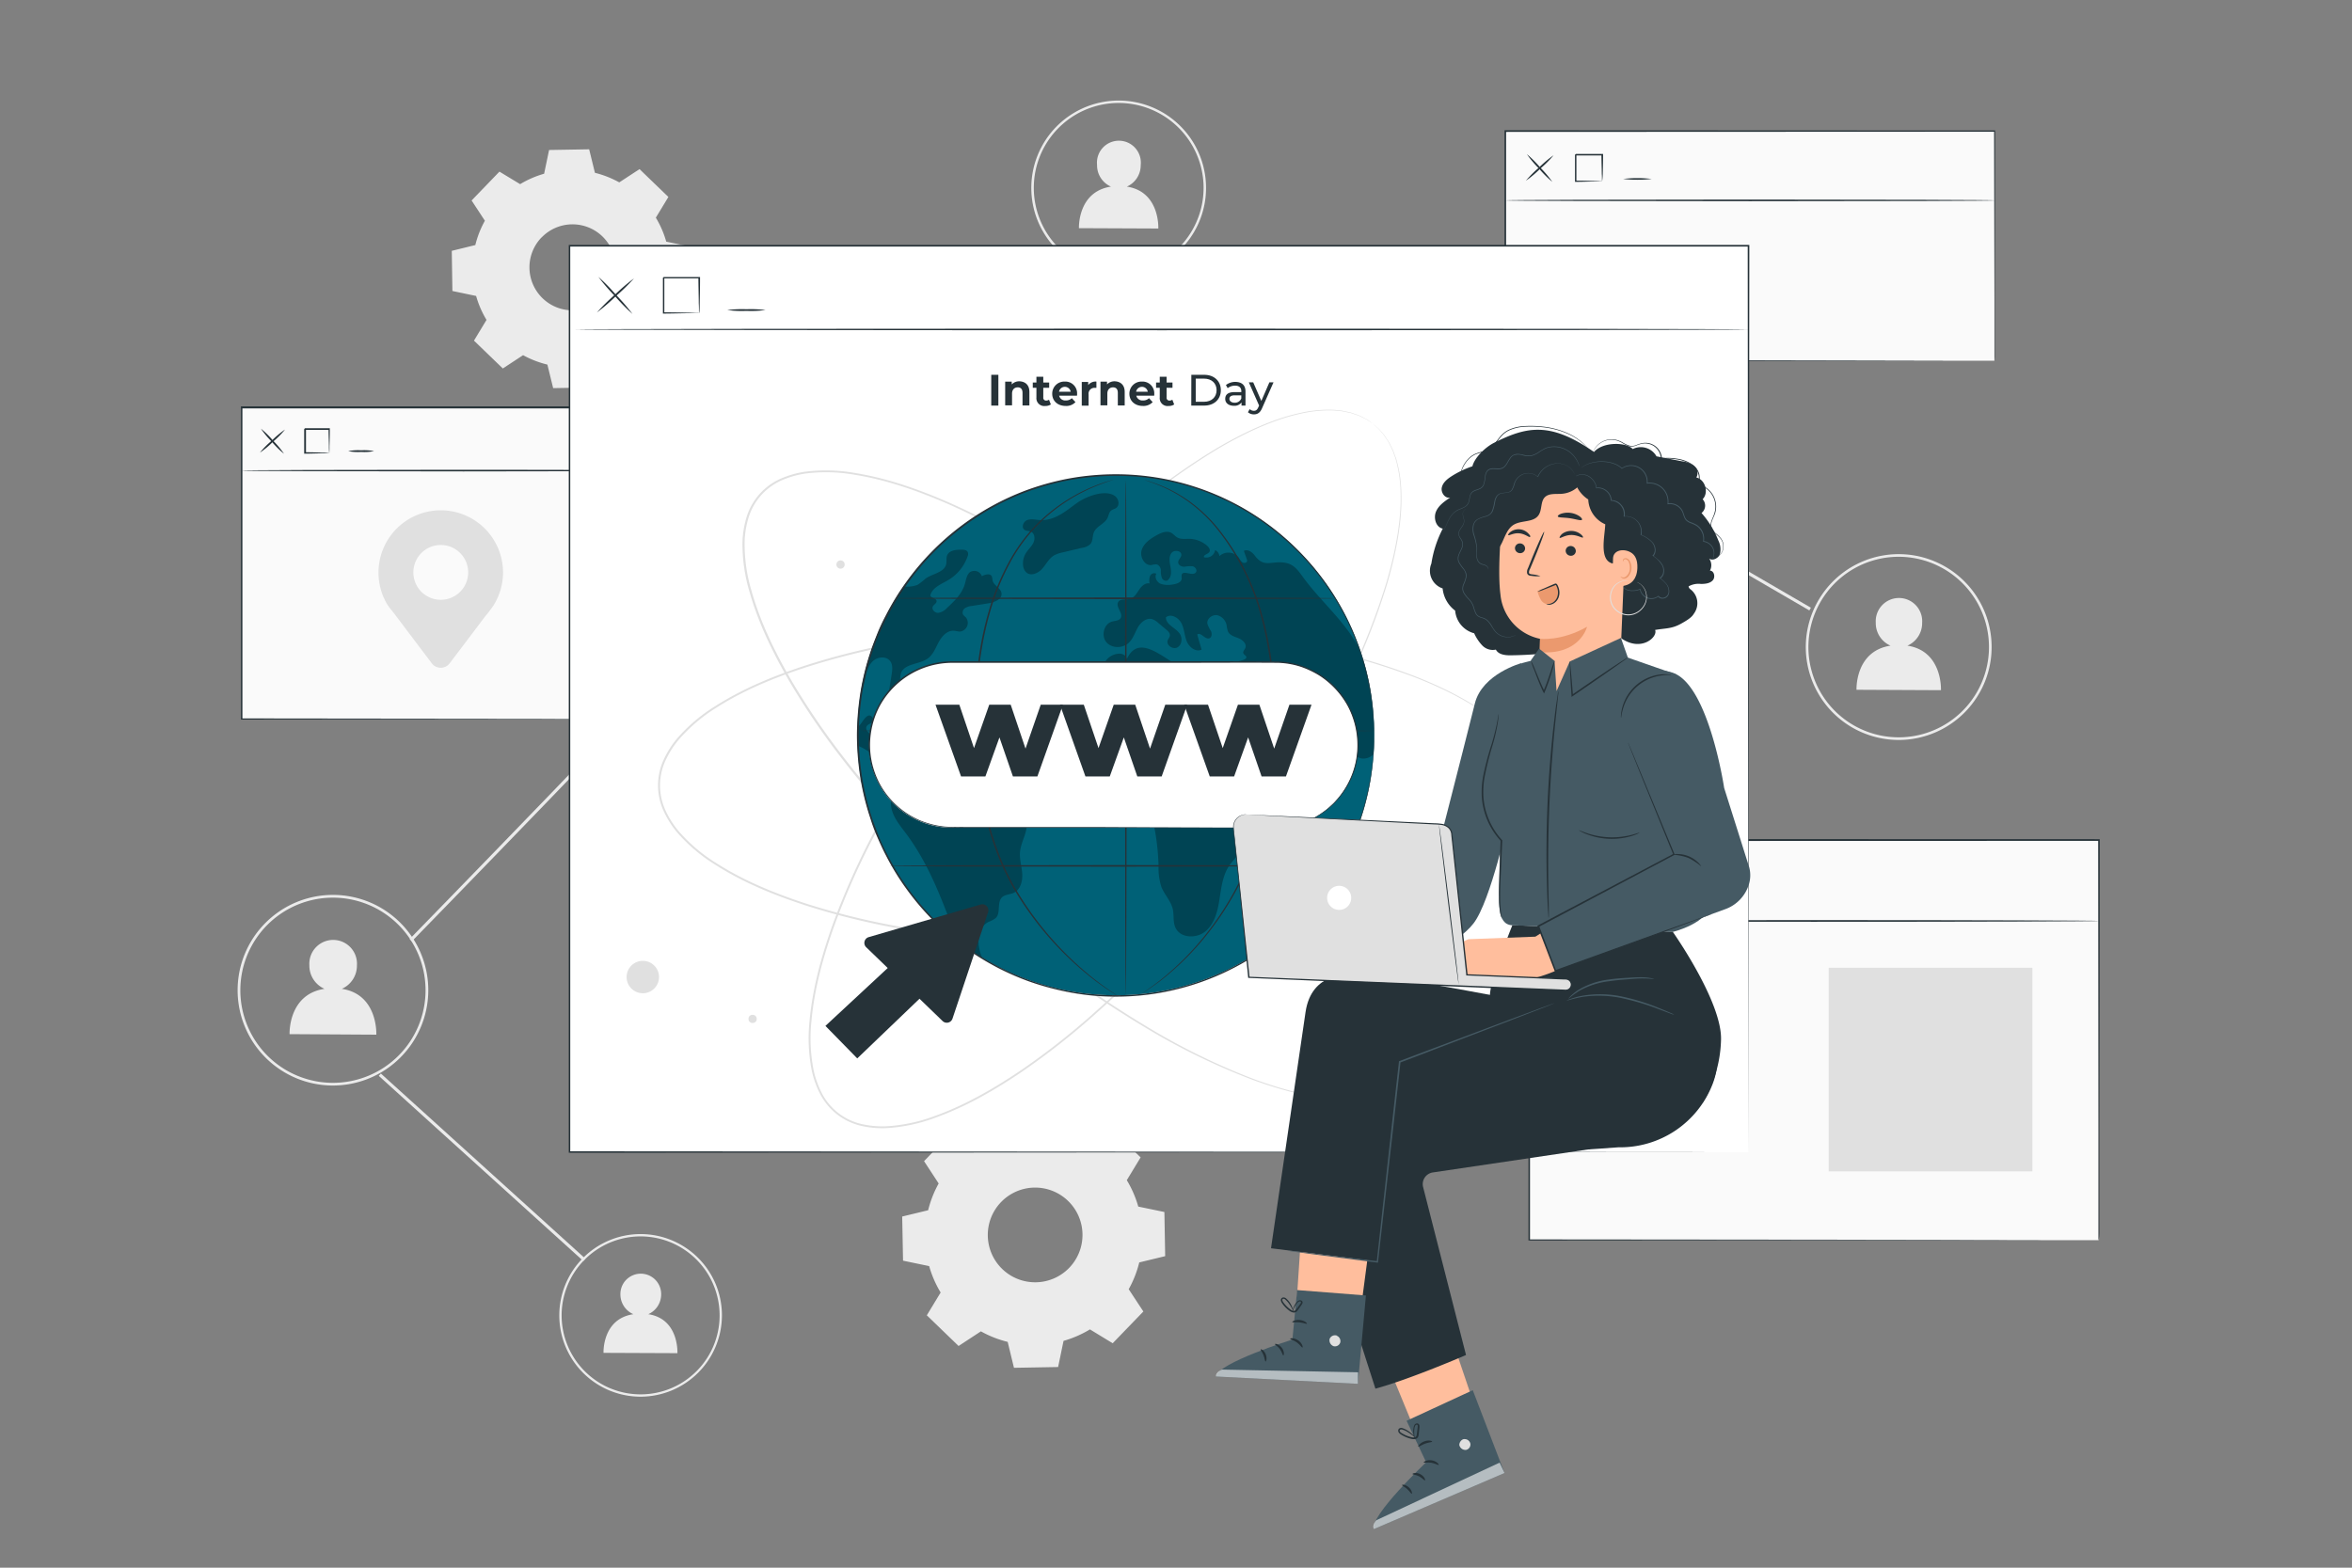 <?xml version="1.0" encoding="UTF-8"?>
<svg xmlns="http://www.w3.org/2000/svg" viewBox="0 0 750 500">
  <rect x="0" y="0" width="750" height="500" fill="#808080" stroke="none"/>
  <g id="freepik--background-complete--inject-482">
    <path d="M311.71,364.63a34.46,34.46,0,0,1,8.42-3.66l1.73-8.33,14.08-.25,2,8.27a34.81,34.81,0,0,1,8.54,3.36l7.11-4.66,10.13,9.78-4.41,7.27a34.46,34.46,0,0,1,3.66,8.42l8.33,1.73.25,14.08-8.27,2a34,34,0,0,1-3.36,8.54l4.67,7.11-9.78,10.13L347.56,424a34.29,34.29,0,0,1-8.42,3.66L337.41,436l-14.08.25-2-8.27a33.88,33.88,0,0,1-8.54-3.36l-7.12,4.67-10.13-9.78,4.41-7.28a34.29,34.29,0,0,1-3.66-8.42l-8.33-1.73L287.69,388l8.27-2a34.65,34.65,0,0,1,3.36-8.54l-4.66-7.12,9.78-10.13,7.27,4.41Zm7.51,18.76a15.1,15.1,0,1,0,21.35-.38A15.09,15.09,0,0,0,319.22,383.39Z" style="fill:#ebebeb"></path>
    <path d="M165.87,58.73a31.28,31.28,0,0,1,7.64-3.32l1.58-7.57,12.78-.22,1.84,7.5a31.55,31.55,0,0,1,7.76,3.05l6.46-4.23,9.2,8.88-4,6.6a31.34,31.34,0,0,1,3.32,7.65L220,78.64l.22,12.79-7.5,1.84a31.33,31.33,0,0,1-3,7.75l4.23,6.47L205,116.68l-6.6-4a31.18,31.18,0,0,1-7.65,3.32l-1.57,7.57-12.79.22-1.84-7.51a31.25,31.25,0,0,1-7.75-3l-6.46,4.24-9.2-8.88,4-6.61a31.11,31.11,0,0,1-3.32-7.64l-7.56-1.58L144.06,80l7.51-1.84a31.16,31.16,0,0,1,3.05-7.76l-4.24-6.46,8.88-9.2,6.61,4Zm6.81,17a13.72,13.72,0,1,0,19.4-.34A13.71,13.71,0,0,0,172.68,75.76Z" style="fill:#ebebeb"></path>
    <rect x="483.61" y="26.54" width="1" height="221.67" transform="matrix(0.5, -0.86, 0.86, 0.5, 121.69, 486.49)" style="fill:#ebebeb"></rect>
    <path d="M131.35,300.21l-.72-.7c.79-.81,79.25-81.2,112.43-117.45,24-26.27,94-99.11,94.71-99.84l.72.69c-.7.73-70.66,73.57-94.69,99.82C210.61,219,132.14,299.4,131.35,300.21Z" style="fill:#ebebeb"></path>
    <path d="M109,315.38a8.09,8.09,0,0,0,4.82-7.49,7.6,7.6,0,1,0-15.17-.07,8.08,8.08,0,0,0,4.83,7.56c-11.67,1.76-11.14,14.45-11.14,14.45L120,330S120.61,317.13,109,315.38Z" style="fill:#ebebeb"></path>
    <path d="M106.17,346.22a30.4,30.4,0,1,1,30.4-30.4A30.44,30.44,0,0,1,106.17,346.22Zm0-59.92a29.53,29.53,0,1,0,29.53,29.52A29.55,29.55,0,0,0,106.17,286.3Z" style="fill:#ebebeb"></path>
    <path d="M608.23,205.93a7.86,7.86,0,0,0,4.7-7.29,7.41,7.41,0,1,0-14.79-.07,7.85,7.85,0,0,0,4.71,7.36C591.47,207.65,592,220,592,220l26.93.13S619.52,207.64,608.23,205.93Z" style="fill:#ebebeb"></path>
    <path d="M608.66,235.83a29.63,29.63,0,1,1,26.25-26.24A29.68,29.68,0,0,1,608.66,235.83Zm-.09-58.08a28.79,28.79,0,1,0,25.5,25.49A28.83,28.83,0,0,0,608.57,177.75Z" style="fill:#ebebeb"></path>
    <path d="M359.33,59.52a7.44,7.44,0,0,0,4.42-6.86,7,7,0,1,0-13.92-.07,7.4,7.4,0,0,0,4.44,6.93c-10.71,1.61-10.22,13.25-10.22,13.25l25.31.11S369.94,61.12,359.33,59.52Z" style="fill:#ebebeb"></path>
    <path d="M359.73,87.63A27.86,27.86,0,1,1,384.41,63,27.9,27.9,0,0,1,359.73,87.63ZM359.64,33a27.07,27.07,0,1,0,24,24A27.1,27.1,0,0,0,359.64,33Z" style="fill:#ebebeb"></path>
    <path d="M206.72,419.15a6.91,6.91,0,0,0,4.11-6.39,6.49,6.49,0,1,0-13-.06,6.91,6.91,0,0,0,4.13,6.45c-10,1.5-9.51,12.33-9.51,12.33l23.56.1S216.59,420.64,206.72,419.15Z" style="fill:#ebebeb"></path>
    <path d="M204.28,445.46a25.93,25.93,0,1,1,25.93-25.93A26,26,0,0,1,204.28,445.46Zm0-51.12a25.19,25.19,0,1,0,25.19,25.19A25.22,25.22,0,0,0,204.28,394.34Z" style="fill:#ebebeb"></path>
    <rect x="154.36" y="327.1" width="1" height="88.15" transform="matrix(0.67, -0.74, 0.74, 0.67, -224.7, 238.2)" style="fill:#ebebeb"></rect>
  </g>
  <g id="freepik--Screens--inject-482">
    <rect x="480.01" y="41.8" width="155.96" height="73.25" style="fill:#fafafa"></rect>
    <path d="M636,115.05s0-.45,0-1.31,0-2.14,0-3.81c0-3.35,0-8.27,0-14.6,0-12.65-.06-30.94-.11-53.53L636,42l-156,.07h0l.26-.26c0,25.78,0,50.56,0,73.25l-.25-.24,112,.11,32.34.07,8.64,0,2.24,0H636l-.74,0H633l-8.59,0-32.28.07L480,115.3h-.24v-.25c0-22.69,0-47.47,0-73.25v-.26H480l156,.07h.2v.19c0,22.64-.08,41-.11,53.65,0,6.31,0,11.22,0,14.55q0,2.49,0,3.78C636,114.63,636,115.05,636,115.05Z" style="fill:#263238"></path>
    <path d="M636.22,63.91c0,.15-35,.26-78.1.26S480,64.06,480,63.91s35-.26,78.11-.26S636.22,63.77,636.22,63.91Z" style="fill:#263238"></path>
    <path d="M495.4,49.53a34.88,34.88,0,0,1-4.24,4.25,34.07,34.07,0,0,1-4.59,3.86,35.66,35.66,0,0,1,4.24-4.25A34.27,34.27,0,0,1,495.4,49.53Z" style="fill:#263238"></path>
    <path d="M495,58a34,34,0,0,1-4.25-4.24,33.37,33.37,0,0,1-3.86-4.59,36.12,36.12,0,0,1,4.24,4.24A35.62,35.62,0,0,1,495,58Z" style="fill:#263238"></path>
    <path d="M510.88,57.82a5.68,5.68,0,0,1-.05-.65c0-.49,0-1.07-.06-1.75,0-1.49-.09-3.58-.11-6.07l.22.23-8.46,0,.26-.26h0V50.5c0,.39,0,.76,0,1.14v2.19c0,1.41,0,2.75,0,4l-.22-.22c2.49,0,4.57.07,6.06.11l1.75.06a3.65,3.65,0,0,1,.65,0,17.18,17.18,0,0,1-2.25.11c-1.48,0-3.62.09-6.21.12h-.23v-.23c0-1.24,0-2.58,0-4V49.37h0c-.23.24.32-.32.27-.26l8.46,0h.23v.22c0,2.59-.07,4.74-.11,6.21A18.08,18.08,0,0,1,510.88,57.82Z" style="fill:#263238"></path>
    <path d="M526.68,57.07a39.86,39.86,0,0,1-9.09,0,39.86,39.86,0,0,1,9.09,0Z" style="fill:#263238"></path>
    <rect x="76.93" y="130.03" width="141.54" height="99.38" style="fill:#fafafa"></rect>
    <path d="M218.47,229.41s0-.63,0-1.82,0-3,0-5.26c0-4.61,0-11.37,0-20,0-17.29-.07-42.11-.11-72.28l.21.21-141.53,0h0l.26-.26c0,35.54,0,69.28,0,99.38l-.24-.24,102,.12,29.09.06,7.73,0h2l.69,0h-2.63l-7.68,0-29,.07-102.2.11h-.24v-.23c0-30.1,0-63.84,0-99.38v-.26h.27l141.53,0h.21V130c-.05,30.23-.09,55.09-.11,72.41,0,8.63,0,15.37-.06,20,0,2.28,0,4,0,5.22S218.47,229.41,218.47,229.41Z" style="fill:#263238"></path>
    <path d="M218.68,150.09c0,.15-31.73.26-70.87.26s-70.88-.11-70.88-.26,31.73-.26,70.88-.26S218.68,150,218.68,150.09Z" style="fill:#263238"></path>
    <path d="M90.89,137a28.25,28.25,0,0,1-3.83,3.87,27.59,27.59,0,0,1-4.18,3.49,28.91,28.91,0,0,1,3.83-3.87A29.13,29.13,0,0,1,90.89,137Z" style="fill:#263238"></path>
    <path d="M90.57,144.73a29.37,29.37,0,0,1-3.88-3.83,29.13,29.13,0,0,1-3.49-4.18,27.91,27.91,0,0,1,3.88,3.83A29.13,29.13,0,0,1,90.57,144.73Z" style="fill:#263238"></path>
    <path d="M105,144.57a19.52,19.52,0,0,1-.11-2.19c0-1.35-.1-3.25-.12-5.5l.23.22-7.69,0,.26-.26h0v2c0,.68,0,1.34,0,2,0,1.28,0,2.5,0,3.63l-.23-.23c2.26,0,4.15.07,5.5.12a19.52,19.52,0,0,1,2.19.11,19.73,19.73,0,0,1-2,.11c-1.33,0-3.28.09-5.64.11H97v-.22c0-1.13,0-2.35,0-3.63,0-.65,0-1.31,0-2v-2h0l.26-.26,7.69,0h.22v.22c0,2.35-.07,4.31-.11,5.64A19.73,19.73,0,0,1,105,144.57Z" style="fill:#263238"></path>
    <path d="M119.28,143.88a16.16,16.16,0,0,1-4.12.26,16.28,16.28,0,0,1-4.13-.26,16.84,16.84,0,0,1,4.13-.26A16.72,16.72,0,0,1,119.28,143.88Z" style="fill:#263238"></path>
    <path d="M160.41,182.65a19.86,19.86,0,1,0-37,10h0l.06.08c.76,1.28,1.71,2.2,2.68,3.55l11.53,15.27a3.58,3.58,0,0,0,5.72,0l11.34-15a42.54,42.54,0,0,0,2.88-3.82l0-.06h0A19.7,19.7,0,0,0,160.41,182.65Zm-19.86,8.65a8.74,8.74,0,1,1,8.74-8.74A8.74,8.74,0,0,1,140.55,191.3Z" style="fill:#e0e0e0"></path>
    <rect x="487.51" y="267.97" width="181.68" height="127.57" style="fill:#fafafa"></rect>
    <path d="M669.19,395.54s0-.8,0-2.33,0-3.79,0-6.74c0-5.92,0-14.6,0-25.7,0-22.19-.06-54.06-.11-92.8l.21.21-181.67.05h0l.26-.26c0,45.62,0,88.94,0,127.57l-.23-.24,131,.12,37.33.06,9.91,0h2.56l.87,0h-.85l-2.53,0-9.86,0-37.28.07-131.16.11h-.24v-.23c0-38.63,0-82,0-127.57v-.26h.27l181.67.05h.21V268c0,38.8-.08,70.71-.11,92.93,0,11.08,0,19.75,0,25.65,0,2.94,0,5.19,0,6.71S669.19,395.54,669.19,395.54Z" style="fill:#263238"></path>
    <path d="M669.47,293.73c0,.14-40.74.26-91,.26s-91-.12-91-.26,40.73-.27,91-.27S669.47,293.58,669.47,293.73Z" style="fill:#263238"></path>
    <path d="M505.43,277a47.63,47.63,0,0,1-5,4.92,45.89,45.89,0,0,1-5.32,4.53,49.38,49.38,0,0,1,5-4.91A47.94,47.94,0,0,1,505.43,277Z" style="fill:#263238"></path>
    <path d="M505,286.84a46.45,46.45,0,0,1-4.92-5,47.35,47.35,0,0,1-4.53-5.31A92,92,0,0,1,505,286.84Z" style="fill:#263238"></path>
    <path d="M523.47,286.63a5.1,5.1,0,0,1-.05-.76l-.06-2c0-1.73-.09-4.17-.12-7.08l.23.23-9.87,0c-.05.06.5-.49.26-.25h0v2.65c0,.87,0,1.72,0,2.55,0,1.65,0,3.21,0,4.65l-.23-.22c2.91,0,5.35.07,7.08.11l2,.06a5.1,5.1,0,0,1,.76.05,3,3,0,0,1-.66.05l-2,.06c-1.72,0-4.22.09-7.23.12h-.22v-.23c0-1.44,0-3,0-4.65v-5.2h0c-.23.23.32-.32.26-.27l9.87,0h.23v.22c0,3-.08,5.51-.12,7.23,0,.79,0,1.44-.06,2A3,3,0,0,1,523.47,286.63Z" style="fill:#263238"></path>
    <path d="M541.87,285.75a54,54,0,0,1-10.59,0,54,54,0,0,1,10.59,0Z" style="fill:#263238"></path>
    <rect x="583.13" y="308.65" width="64.96" height="64.96" style="fill:#e0e0e0"></rect>
  </g>
  <g id="freepik--Window--inject-482">
    <rect x="181.55" y="78.43" width="375.98" height="289.06" style="fill:#fff"></rect>
    <path d="M557.53,367.49c0-1.79-.09-114.41-.22-289.06l.22.21-375.95,0h0l.26-.26c0,104.1,0,202.61,0,289.06l-.23-.24,376,.24-376,.23h-.24v-.23c0-86.45,0-185,0-289.06v-.26h.29l375.95,0h.21v.22C557.61,253.08,557.53,365.71,557.53,367.49Z" style="fill:#263238"></path>
    <path d="M450.27,343.17s.32-.45,1-1.3l.55-.72c.18-.27.35-.6.55-.95a14.8,14.8,0,0,0,1.23-2.46c.19-.49.42-1,.62-1.54s.32-1.16.49-1.78a13.07,13.07,0,0,0,.41-2,20.83,20.83,0,0,0,.3-2.18,41.19,41.19,0,0,0-.48-10.53c-1.22-7.87-4.55-17.13-9.66-27.21a212.81,212.81,0,0,0-20.76-32.27,331.13,331.13,0,0,0-30.94-34.76,378.92,378.92,0,0,0-40.62-34.67c-7.59-5.57-15.58-11-24-16.07a231.17,231.17,0,0,0-26.67-14c-9.37-4.07-19.25-7.62-29.68-9.3a52.48,52.48,0,0,0-15.83-.39,29.6,29.6,0,0,0-7.64,2.21,19.07,19.07,0,0,0-10.36,11.6,29.49,29.49,0,0,0-1.34,7.85,52.49,52.49,0,0,0,2.18,15.68c2.86,10.18,7.51,19.59,12.62,28.44a232.76,232.76,0,0,0,16.94,24.92c6,7.8,12.3,15.13,18.7,22a378.39,378.39,0,0,0,39.07,36.42A331,331,0,0,0,365,327,213.08,213.08,0,0,0,399.38,344c10.59,3.93,20.18,6.19,28.13,6.5a41.32,41.32,0,0,0,10.51-.72,20.66,20.66,0,0,0,2.13-.55,11.68,11.68,0,0,0,1.92-.63l1.72-.69c.52-.26,1-.54,1.46-.79a16,16,0,0,0,2.31-1.5c.31-.24.62-.44.87-.66l.66-.62c.77-.75,1.18-1.12,1.18-1.12s-.38.4-1.14,1.16l-.64.64c-.26.22-.56.43-.88.67a14.1,14.1,0,0,1-2.3,1.54c-.46.25-.94.54-1.46.81l-1.72.7a11.82,11.82,0,0,1-1.93.66,20.84,20.84,0,0,1-2.14.56,41,41,0,0,1-10.56.78c-8-.27-17.62-2.51-28.24-6.41a211.35,211.35,0,0,1-34.53-16.9,328.7,328.7,0,0,1-38.15-26.76,378.07,378.07,0,0,1-39.17-36.43c-6.42-6.91-12.72-14.25-18.76-22.06a233.27,233.27,0,0,1-17-25c-5.13-8.88-9.8-18.33-12.69-28.58a53.2,53.2,0,0,1-2.2-15.87,30.17,30.17,0,0,1,1.37-8,19.68,19.68,0,0,1,10.68-12,30.05,30.05,0,0,1,7.82-2.27,53.38,53.38,0,0,1,16,.39c10.51,1.7,20.43,5.27,29.83,9.36a232.3,232.3,0,0,1,26.73,14c8.45,5.1,16.46,10.53,24,16.11a377.73,377.73,0,0,1,40.64,34.77A330.52,330.52,0,0,1,424.85,260a212.83,212.83,0,0,1,20.71,32.38c5.09,10.12,8.4,19.42,9.59,27.34a41.29,41.29,0,0,1,.43,10.57c0,.77-.23,1.49-.32,2.2a14.54,14.54,0,0,1-.43,2l-.51,1.78c-.2.55-.44,1.06-.63,1.55a14.72,14.72,0,0,1-1.27,2.46c-.21.35-.38.67-.57.95l-.56.71C450.62,342.75,450.27,343.17,450.27,343.17Z" style="fill:#e0e0e0"></path>
    <path d="M488.67,250.49s-.06-.55-.15-1.62c0-.27,0-.57-.07-.9s-.14-.69-.22-1.07a14.16,14.16,0,0,0-.72-2.67c-.18-.49-.34-1-.56-1.56s-.54-1.07-.82-1.65a13.11,13.11,0,0,0-1-1.75c-.4-.58-.74-1.24-1.23-1.83a41.31,41.31,0,0,0-7.36-7.53c-6.15-5.07-14.81-9.76-25.33-13.88a213.62,213.62,0,0,0-37-10.27A330.39,330.39,0,0,0,368,200.42a378.25,378.25,0,0,0-53.4,1.17c-9.37.89-18.94,2.18-28.62,4a232.06,232.06,0,0,0-29.22,7.32c-9.7,3.2-19.44,7.13-28.34,12.81A52.54,52.54,0,0,0,216.36,236a29.85,29.85,0,0,0-4.23,6.74,19.09,19.09,0,0,0,0,15.55,29.35,29.35,0,0,0,4.23,6.75,52.33,52.33,0,0,0,12.07,10.25c8.9,5.69,18.64,9.62,28.34,12.82A232.06,232.06,0,0,0,286,295.39c9.69,1.82,19.26,3.11,28.63,4a379.7,379.7,0,0,0,53.4,1.16,330.72,330.72,0,0,0,46.23-5.34,212.35,212.35,0,0,0,37-10.27c10.51-4.12,19.17-8.81,25.32-13.87a41.63,41.63,0,0,0,7.36-7.53c.49-.59.83-1.25,1.23-1.83a13.2,13.2,0,0,0,1-1.76c.29-.57.56-1.13.82-1.65s.38-1.07.56-1.56a13.88,13.88,0,0,0,.72-2.66c.08-.39.18-.74.22-1.07s.05-.63.07-.9c.09-1.07.15-1.62.15-1.62s0,.55-.08,1.62c0,.27,0,.57-.06.91s-.13.69-.2,1.08a14.83,14.83,0,0,1-.7,2.68c-.17.5-.34,1-.55,1.58s-.53,1.08-.81,1.67a12.83,12.83,0,0,1-1,1.77,20.88,20.88,0,0,1-1.22,1.84,40.91,40.91,0,0,1-7.36,7.61c-6.15,5.12-14.82,9.86-25.35,14a212,212,0,0,1-37,10.37A327.75,327.75,0,0,1,368,301.07,379.18,379.18,0,0,1,314.55,300c-9.38-.88-19-2.17-28.67-4a232.12,232.12,0,0,1-29.31-7.33c-9.73-3.2-19.52-7.14-28.49-12.88a52.73,52.73,0,0,1-12.21-10.37,30.21,30.21,0,0,1-4.32-6.9,19.63,19.63,0,0,1,0-16.05,30.49,30.49,0,0,1,4.32-6.89,53.23,53.23,0,0,1,12.22-10.37c9-5.73,18.75-9.67,28.49-12.87A229.66,229.66,0,0,1,285.88,205c9.7-1.82,19.29-3.1,28.67-4A376.08,376.08,0,0,1,368,199.91a329.62,329.62,0,0,1,46.29,5.42,212.19,212.19,0,0,1,37,10.38c10.53,4.15,19.2,8.89,25.35,14a41.21,41.21,0,0,1,7.36,7.61,19.62,19.62,0,0,1,1.22,1.85,12.27,12.27,0,0,1,1,1.77l.81,1.67c.21.54.38,1.08.55,1.57a15.13,15.13,0,0,1,.7,2.69c.07.39.16.75.2,1.08s0,.63.06.9C488.65,249.94,488.67,250.49,488.67,250.49Z" style="fill:#e0e0e0"></path>
    <path d="M437.79,135.11l-1.37-.87-.75-.5c-.29-.17-.63-.31-1-.48a14.11,14.11,0,0,0-2.55-1.06c-.5-.16-1-.36-1.58-.51l-1.81-.37a11.36,11.36,0,0,0-2-.27,21.73,21.73,0,0,0-2.2-.15,41,41,0,0,0-10.46,1.2c-7.77,1.76-16.79,5.72-26.48,11.52a212.19,212.19,0,0,0-30.77,22.92A330,330,0,0,0,324.3,199.8a379.4,379.4,0,0,0-31.8,42.92c-5,7.95-9.88,16.3-14.37,25.06A230.93,230.93,0,0,0,266,295.36c-3.42,9.62-6.28,19.73-7.24,30.25a52.47,52.47,0,0,0,.71,15.81,29.31,29.31,0,0,0,2.73,7.48,19,19,0,0,0,12.28,9.54,30.27,30.27,0,0,0,7.93.79A52.41,52.41,0,0,0,297.91,356c9.95-3.55,19-8.84,27.5-14.55a229.24,229.24,0,0,0,23.69-18.61c7.37-6.54,14.25-13.31,20.7-20.17a380.66,380.66,0,0,0,33.64-41.49,331.76,331.76,0,0,0,24.1-39.81,213.25,213.25,0,0,0,14.53-35.51c3.19-10.84,4.79-20.56,4.55-28.51a41.88,41.88,0,0,0-1.44-10.44,19.68,19.68,0,0,0-.7-2.09,12.59,12.59,0,0,0-.76-1.87l-.81-1.66c-.29-.5-.61-1-.88-1.4a15.33,15.33,0,0,0-1.66-2.2c-.26-.3-.49-.6-.72-.83s-.47-.43-.67-.61c-.79-.72-1.19-1.11-1.19-1.11s.43.35,1.24,1.06l.68.6c.24.24.46.53.73.82a14.64,14.64,0,0,1,1.69,2.2c.28.44.61.9.91,1.4l.82,1.66a12.76,12.76,0,0,1,.78,1.88c.22.68.55,1.35.72,2.1a41.07,41.07,0,0,1,1.5,10.48c.28,8-1.29,17.75-4.45,28.62a212.63,212.63,0,0,1-14.48,35.61,329.46,329.46,0,0,1-24.07,39.9A378.11,378.11,0,0,1,370.22,303c-6.45,6.88-13.34,13.67-20.72,20.23a231.74,231.74,0,0,1-23.74,18.67c-8.5,5.73-17.61,11.05-27.64,14.63a53,53,0,0,1-15.68,3.29,29.94,29.94,0,0,1-8.1-.81,19.68,19.68,0,0,1-12.68-9.84,30.22,30.22,0,0,1-2.79-7.64,53.23,53.23,0,0,1-.72-16c1-10.6,3.85-20.74,7.28-30.4a233.81,233.81,0,0,1,12.16-27.64c4.52-8.78,9.38-17.14,14.43-25.1a376.15,376.15,0,0,1,31.89-42.94,327.28,327.28,0,0,1,32.64-33.26,211.08,211.08,0,0,1,30.88-22.89c9.73-5.78,18.79-9.73,26.6-11.46a41.32,41.32,0,0,1,10.53-1.15,19.42,19.42,0,0,1,2.21.17,11.58,11.58,0,0,1,2,.29l1.82.38c.56.16,1.09.36,1.58.53a14.44,14.44,0,0,1,2.55,1.09c.36.18.69.33,1,.5l.75.51C437.35,134.79,437.79,135.11,437.79,135.11Z" style="fill:#e0e0e0"></path>
    <circle cx="204.98" cy="311.62" r="5.17" style="fill:#e0e0e0"></circle>
    <path d="M500.44,147.7a5.17,5.17,0,1,1-5.17-5.17A5.17,5.17,0,0,1,500.44,147.7Z" style="fill:#e0e0e0"></path>
    <circle cx="239.99" cy="324.97" r="1.31" style="fill:#e0e0e0"></circle>
    <path d="M269.35,180.05a1.32,1.32,0,1,1-1.31-1.32A1.31,1.31,0,0,1,269.35,180.05Z" style="fill:#e0e0e0"></path>
    <path d="M474.46,250.49a1.32,1.32,0,1,1-1.32-1.32A1.32,1.32,0,0,1,474.46,250.49Z" style="fill:#e0e0e0"></path>
    <path d="M492.72,189.21a1.31,1.31,0,1,1-1.31-1.31A1.31,1.31,0,0,1,492.72,189.21Z" style="fill:#e0e0e0"></path>
    <ellipse cx="355.81" cy="234.47" rx="82.42" ry="82.98" style="fill:#006177"></ellipse>
    <g style="opacity:0.3">
      <path d="M325.29,271.45c.43-3.61,3.24-7.27,1.63-10.53-1.81-3.64-7.1-3.05-10.81-4.68-5.19-2.28-6.79-8.72-10.19-13.28-3-4.06-10.13-8.54-15.52-7.31-3.92.89-5.26,3.22-5.66,6.09l-.5-.08c-1.45-.16-3.14-.23-3.94-1.43-.92-1.4,0-3.47-1-4.84a7.71,7.71,0,0,0-2.06-1.54c-.71-.5-1.31-1.43-.88-2.19s1.27-.77,1.73-1.36a1.34,1.34,0,0,0,0-1.63c-1.49-1.76-3.14,1.83-4,2.68a8.94,8.94,0,0,1-.67.62v0c0,.15,0,.3,0,.45,0,.49,0,1,0,1.49s0,1,0,1.48,0,.81,0,1.21,0,.81,0,1.21a13.92,13.92,0,0,1,2.54,1.25c1.61.92,3.39,2.15,3.5,4a1.55,1.55,0,0,0,.17.88,1.3,1.3,0,0,0,.77.39,22.74,22.74,0,0,0,4.18.58c0,1.66.15,3.39.12,5,0,2.38-.82,4.74-.56,7.1.38,3.34,2.7,6.08,4.72,8.76,7.69,10.28,11.84,22.06,16.34,34.14h0c.83.66,2,1.55,2.88,2.16.68.49,1.31.92,2,1.38s1.31.87,2,1.31c.5.32.61.4,1.12.7-.07-.14,0,.11,0,0-1.81-4-1.82-9.49,2.08-11.46a8.41,8.41,0,0,0,2.2-1.16c1.74-1.64.32-5,2.05-6.67,1-.91,2.5-.85,3.72-1.4,2.17-1,2.88-3.79,2.71-6.19S325,273.84,325.29,271.45Z"></path>
    </g>
    <g style="opacity:0.3">
      <path d="M278.51,210.72c1.54-1.32,4.2-1.47,5.38.17.85,1.17.66,2.78.44,4.21-.3,1.93-.6,3.86-.92,5.79a3,3,0,0,0,.08,1.74c.57,1.22,2.58,1,3.35-.11a5.34,5.34,0,0,0,.48-3.92,7.57,7.57,0,0,1,0-4c1.31-3.1,5.94-2.63,8.62-4.65,1.67-1.25,2.41-3.35,3.41-5.19s2.64-3.68,4.73-3.59c.7,0,1.39.29,2.1.26a2.8,2.8,0,0,0,1.8-4.53,5.44,5.44,0,0,1-.92-.94,1.72,1.72,0,0,1,.66-2,4.72,4.72,0,0,1,2.19-.7l5.28-.84c1.94-.3,4.43-1.3,4.16-3.24-.24-1.69-2.52-2.44-2.86-4.11a5.56,5.56,0,0,0-.22-1.23c-.53-1.07-2.14-.64-3.17-.06a2.55,2.55,0,0,0-3.87-1.24c-1,.86-1.17,2.37-1.54,3.66-.86,3.13-3.35,5.51-5.72,7.71a4.77,4.77,0,0,1-2.78,1.56c-1.08.06-2.22-1.1-1.72-2.06.34-.65,1.28-1,1.18-1.76-.13-.91-1.72-.84-2-1.72.63-2.58,3.59-3.65,5.85-5a14.13,14.13,0,0,0,6-7.36,1.86,1.86,0,0,0,.08-1.51c-.34-.65-1.22-.75-2-.75-1.75,0-3.92.2-4.56,1.83-.34.88-.09,1.87-.3,2.78-.61,2.71-4.33,3-6.6,4.63a20.13,20.13,0,0,1-2.56,2,9.52,9.52,0,0,1-3.46.56c-.21,0-.74,0-.95,0-.72,1-1.28,1.91-1.95,2.94s-1.34,2.19-1.95,3.25a81.45,81.45,0,0,0-7,16c-.64,1.95-1.19,4-1.68,6.06s-.83,3.92-1.17,6a23.56,23.56,0,0,0,1.49-5.19C276.35,214.1,277,212,278.51,210.72Z"></path>
    </g>
    <g style="opacity:0.3">
      <path d="M347.77,173.44c.77-1,.55-2.49,1.05-3.67.84-2,3.45-2.66,4.35-4.6.35-.74.44-1.65,1-2.2s1.26-.56,1.8-1c1.22-.93.71-3.05-.58-3.87-3.23-2.07-9.18.32-12,2.34-3.59,2.6-7.1,5.72-11.88,5.42-1.31-.08-2.68-.45-3.92,0s-2,2.32-.93,3.1c.59.44,1.43.31,2.1.62,1.23.57,1.35,2.36.75,3.57s-1.68,2.13-2.39,3.29a6.17,6.17,0,0,0-.89,3.77,3.45,3.45,0,0,0,1.12,2.43c1.48,1.18,3.74.17,5-1.26s2.13-3.27,3.76-4.24a9.39,9.39,0,0,1,2.68-.94l6.23-1.48A4.49,4.49,0,0,0,347.77,173.44Z"></path>
    </g>
    <g style="opacity:0.3">
      <path d="M438.21,233.84c0-1.19,0-2.36-.11-3.53s-.11-2.36-.22-3.52c-.09-.94-.18-1.88-.31-2.81s-.25-2.1-.41-3.07a76.24,76.24,0,0,0-1.82-8.28c-.31-1.08-.83-2.22-1.17-3.28s-.72-2.11-1.11-3.15v0h0c-.42-.78-.86-1.55-1.34-2.3-4.58-7.25-11.23-12.94-16.26-19.88-1.65-2.25-2.92-4.12-5.83-4.56-4.3-.66-6.48,1.79-9.53-2.29-.82-1.1-2.26-2.12-3.47-1.46.31.87.64,1.74.95,2.63a1.13,1.13,0,0,1,.1.57c-.06.62-1,.79-1.5.45a5.37,5.37,0,0,1-1.14-1.48,4.23,4.23,0,0,0-6.2-.51,2.33,2.33,0,0,0-1.37-1.92,2.82,2.82,0,0,1-3.54,2.28c-.25-.8,1.17-.94,1.67-1.62s-.09-1.53-.68-2.06a9,9,0,0,0-5.67-2.2c-1.32,0-2.74.22-3.89-.46-.66-.39-1.13-1-1.81-1.42-1.45-.82-3.26-.07-4.72.74-2,1.11-4.06,2.51-4.76,4.68s.86,5.1,3.13,4.83a4.49,4.49,0,0,1,1.73-.2,2.09,2.09,0,0,1,1.24,2,6.07,6.07,0,0,0,.38,2.44c.39.73,1.58,1.09,2,.4,1.07-1,.94-2.73.67-4.17s-.56-3.08.3-4.27,3.35-.81,3.18.65c-.1.87-1.08,1.49-1,2.36s1.12,1.36,2,1.32a9.8,9.8,0,0,1,2.64-.13c.88.21,1.57,1.34.94,2-1.08,1.23-3.9-.87-4.46.66a4.72,4.72,0,0,0,0,1.25c-.1,1.28-1.71,1.74-3,1.9a7.17,7.17,0,0,1-3.8-.27c-1.16-.55-1.95-2.08-1.29-3.17a1.45,1.45,0,0,0-2,.73,4.14,4.14,0,0,0-.15,2.37c-1.35-.3-2.57.85-3.34,2s-1.52,2.48-2.84,2.89-3.15-.15-3.84,1.05c-.9,1.57,1.7,3.55.79,5.1-.52.87-1.77.85-2.76,1.12-2.62.74-3.54,4.58-1.75,6.62s5.36,1.93,7.25,0c1.32-1.34,1.85-3.23,2.8-4.85s2.75-3.07,4.55-2.54a5.32,5.32,0,0,1,1.87,1.17l2.62,2.2c.56.47,1.17,1.06,1.12,1.79s-.51,1-.7,1.59c-.55,1.58,1.73,3.08,3.16,2.22s1.6-3.07.62-4.42c-1.36-1.88-4.42-2.82-4.34-5.14,1.56-1.28,4,.06,4.94,1.88s.94,3.93,1.71,5.8,2.92,3.53,4.72,2.62c-.47-1.62-.93-3.22-1.4-4.82,1.15-.87,2.46,1.64,3.83,1.22.84-.26.94-1.46.58-2.27a11,11,0,0,1-1.16-2.36c-.26-1.59,1.51-3,3.11-2.75a4.08,4.08,0,0,1,3.05,3.37,7.73,7.73,0,0,0,.42,1.86c.6,1.25,2.15,1.63,3.43,2.15s2.62,1.81,2.09,3.09c-.25.56-.84,1.1-.63,1.67s.95.73.95,1.28c0,.36-.39.61-.73.75-.86.36-1.8.47-2.63.88a2.38,2.38,0,0,0-1.53,2.11c.11,1.3,1.66,1.93,2.39,3s.6,2.4,1,3.58a13.07,13.07,0,0,0,2,2.85c2.17,3,2.68,6.74,3.73,10.24.47,1.57,1.33,3.33,2.95,3.63a5,5,0,0,0,2.61-.5c2.33-.93,4.75-1.92,6.38-3.81s2.2-5,.51-6.86a1.32,1.32,0,0,0-.79-.51,2.43,2.43,0,0,0-1.23.43,3.5,3.5,0,0,1-3.64-.78,10.37,10.37,0,0,1-2.16-3.25l-1.93-3.9a2.29,2.29,0,0,1,2.79.26,14.91,14.91,0,0,1,1.9,2.35c1.95,2.43,5.14,3.5,8.23,3.86a8,8,0,0,1,2.32.48c2.31,1.06,3,4.46,5.41,5.19a15.71,15.71,0,0,1,2.08.47,3.84,3.84,0,0,1,1.73,2.58,41.87,41.87,0,0,0,1.53,5.77c.79,1.82,2.42,3.48,4.4,3.5a4.57,4.57,0,0,0,3.26-1.42c.11-1.8.23-3.66.23-5.49C438.24,234.6,438.24,234.22,438.21,233.84Z"></path>
    </g>
    <g style="opacity:0.3">
      <path d="M404.86,268c-1.23.24-1.47,1-2.14,1.87-.87,1.19-2.11,2.37-2.9,3.54-1.34,2-.13,5.07-1.9,6.73-.36.34-.82.57-1.14.94a2.08,2.08,0,0,0,.42,2.88,2.82,2.82,0,0,0,3.07.05,4.47,4.47,0,0,0,1.88-2.57,4.36,4.36,0,0,1,1-2.1c1-.89,2.58-.23,3.91-.42C412.66,278.17,410.23,267,404.86,268Z"></path>
    </g>
    <g style="opacity:0.3">
      <path d="M406.77,252.48c3.26-2.81,4.57-9.17.53-10.64-1.53-.56-3.29-.11-4.81-.7-2-.76-2.9-3-3.62-5q-2.81-7.87-5.63-15.74c-1.13-3.16-2.85-6.82-6.17-7.29-1.88-.26-3.71.64-5.58,1-6.44,1.17-17.27-14.41-22.17-3.92-.68-2.86-5.32-1.79-6.8.75s-1.79,5.88-4.14,7.64c-1.79,1.34-4.41,1.42-5.88,3.11-1,1.19-1.2,2.88-1.33,4.45q-.37,4.49-.74,9c-.2,2.42-.37,5,.83,7.11s4.32,3.28,6.11,1.65c.83-.75,1.17-1.89,1.85-2.78a4.67,4.67,0,0,1,4.81-1.66,8.15,8.15,0,0,1,3.66,2.58c8.38,9,11.38,21.87,11.75,34.19a19.61,19.61,0,0,0,.9,6.66c1,2.46,3,4.44,3.62,7,.47,2,0,4.14.88,6,1.56,3.39,6.77,3.54,9.61,1.1s3.82-6.35,4.39-10,1-7.59,3-10.7c1.28-1.93,3.17-3.48,4.06-5.61,1.26-3,.33-6.53,1.49-9.56C399,257.07,403.52,255.3,406.77,252.48Z"></path>
    </g>
    <path d="M438.13,234.55s0-.46-.06-1.34,0-2.21-.17-3.93a85.29,85.29,0,0,0-2.33-14.92A81.52,81.52,0,0,0,432.21,204a79.2,79.2,0,0,0-5.69-11.66,83.47,83.47,0,0,0-20.82-23.58A81.5,81.5,0,0,0,371,153.15,81.25,81.25,0,0,0,349.78,152a80.08,80.08,0,0,0-11,1.57,87.46,87.46,0,0,0-11,3.18,82.32,82.32,0,0,0-38.14,29,80.31,80.31,0,0,0-6.66,10.86c-1,1.89-1.86,3.87-2.74,5.84s-1.59,4-2.25,6.11a82.47,82.47,0,0,0-3.1,12.76,91.46,91.46,0,0,0-1.06,13.27,90.08,90.08,0,0,0,1.06,13.27,81.74,81.74,0,0,0,3.1,12.77c.65,2.08,1.46,4.09,2.25,6.1s1.73,3.95,2.73,5.85a80.31,80.31,0,0,0,6.66,10.86,82.37,82.37,0,0,0,38.15,29,87.12,87.12,0,0,0,11,3.18,79.73,79.73,0,0,0,11,1.57,80.87,80.87,0,0,0,21.27-1.19,81.53,81.53,0,0,0,34.65-15.57,83.48,83.48,0,0,0,20.82-23.59,79.3,79.3,0,0,0,5.7-11.66,83.41,83.41,0,0,0,3.35-10.38,85.29,85.29,0,0,0,2.33-14.92c.15-1.72.12-3,.17-3.93s.06-1.34.06-1.34,0,.45,0,1.34,0,2.21-.13,3.94a82.07,82.07,0,0,1-5.55,25.38,79.6,79.6,0,0,1-5.68,11.72,83.65,83.65,0,0,1-20.84,23.73,81.92,81.92,0,0,1-34.8,15.71,81.72,81.72,0,0,1-21.38,1.22A80.71,80.71,0,0,1,338.64,316a86.39,86.39,0,0,1-11.08-3.19,82.73,82.73,0,0,1-38.4-29.14,79.71,79.71,0,0,1-6.7-10.93c-1-1.9-1.88-3.89-2.76-5.88s-1.61-4.05-2.26-6.14a81.91,81.91,0,0,1-3.12-12.85,89.81,89.81,0,0,1-1.07-13.35,91.05,91.05,0,0,1,1.07-13.35,82.76,82.76,0,0,1,3.12-12.85c.66-2.09,1.47-4.11,2.27-6.13s1.74-4,2.75-5.88a80.71,80.71,0,0,1,6.7-10.93,82.77,82.77,0,0,1,38.4-29.13,86.39,86.39,0,0,1,11.08-3.19,80.49,80.49,0,0,1,11.11-1.57,81.61,81.61,0,0,1,21.37,1.22,81.92,81.92,0,0,1,34.8,15.7,83.7,83.7,0,0,1,20.85,23.73,79.6,79.6,0,0,1,5.68,11.72A82.24,82.24,0,0,1,438,229.27c.14,1.73.09,3,.13,3.94S438.13,234.55,438.13,234.55Z" style="fill:#263238"></path>
    <path d="M359,317.6c-.15,0-.26-36.83-.26-82.26s.11-82.27.26-82.27.26,36.83.26,82.27S359.11,317.6,359,317.6Z" style="fill:#263238"></path>
    <path d="M363.68,317.16s.13-.11.41-.3l1.22-.83c1.09-.71,2.64-1.84,4.59-3.35a89.78,89.78,0,0,0,14.69-14.78,96.42,96.42,0,0,0,15-26.93,117.53,117.53,0,0,0,6.64-37.16c.26-13.44-1.09-26.33-4.21-37.56a76.18,76.18,0,0,0-13.84-27.44,48,48,0,0,0-8.49-8.26,45.07,45.07,0,0,0-7.64-4.67,51.38,51.38,0,0,0-5.25-2.15l-1.4-.48-.48-.18.49.13,1.42.43a48.35,48.35,0,0,1,5.31,2.06,46,46,0,0,1,7.73,4.62,48.46,48.46,0,0,1,8.6,8.27,76.18,76.18,0,0,1,14,27.54c3.17,11.29,4.53,24.21,4.27,37.71A117.07,117.07,0,0,1,400,271.14a96.37,96.37,0,0,1-15.16,27A87.87,87.87,0,0,1,370,312.84c-2,1.49-3.55,2.59-4.66,3.27l-1.25.79Z" style="fill:#263238"></path>
    <path d="M356.12,317.44l-.45-.25-1.27-.81c-1.13-.69-2.74-1.81-4.77-3.3a102.34,102.34,0,0,1-24.35-26.39,77.64,77.64,0,0,1-7.57-15.12,108.93,108.93,0,0,1-4.95-18,129.75,129.75,0,0,1-2-20c-.27-13.74,1.12-26.92,4.45-38.39a78.2,78.2,0,0,1,6.36-15.67,53.5,53.5,0,0,1,8.65-11.92,54.64,54.64,0,0,1,17.49-12.05c2.32-1,4.17-1.63,5.43-2l1.45-.43.5-.13-.49.18-1.42.48c-1.26.42-3.09,1.1-5.39,2.11a55.14,55.14,0,0,0-17.3,12.11,53.56,53.56,0,0,0-8.54,11.87,78.52,78.52,0,0,0-6.28,15.6c-3.28,11.41-4.66,24.55-4.39,38.25a130.1,130.1,0,0,0,2,19.88,109.21,109.21,0,0,0,4.9,17.94,77.77,77.77,0,0,0,7.49,15.06,104,104,0,0,0,24.1,26.46c2,1.51,3.59,2.66,4.7,3.38l1.25.84C356,317.33,356.12,317.44,356.12,317.44Z" style="fill:#263238"></path>
    <path d="M438.24,233.09c0,.15-36.68.26-81.9.26s-81.91-.11-81.91-.26,36.66-.26,81.91-.26S438.24,233,438.24,233.09Z" style="fill:#263238"></path>
    <path d="M425.63,190.82c0,.15-31.29.26-69.87.26s-69.88-.11-69.88-.26,31.28-.26,69.88-.26S425.63,190.68,425.63,190.82Z" style="fill:#263238"></path>
    <path d="M426.53,276.16c0,.15-32,.26-71.46.26s-71.47-.11-71.47-.26,32-.26,71.47-.26S426.53,276,426.53,276.16Z" style="fill:#263238"></path>
    <path d="M406.59,264h-103a26.42,26.42,0,0,1-26.43-26.42h0a26.43,26.43,0,0,1,26.43-26.43h103A26.42,26.42,0,0,1,433,237.59h0A26.42,26.42,0,0,1,406.59,264Z" style="fill:#fff"></path>
    <path d="M406.59,264l1-.07a23.11,23.11,0,0,0,2.8-.28,25.81,25.81,0,0,0,10.07-3.7,28.79,28.79,0,0,0,3-2.16l1.47-1.35c.52-.45.94-1,1.43-1.52a26.47,26.47,0,0,0,4.76-7.9,26,26,0,0,0,1.71-10.42,26.6,26.6,0,0,0-3.07-11.42,27.08,27.08,0,0,0-8.79-9.55,29,29,0,0,0-6.28-3,26.16,26.16,0,0,0-7.1-1.23c-9.88-.08-20.47,0-31.59,0l-72.41,0a26.36,26.36,0,0,0-17.24,6.51,26.7,26.7,0,0,0-5.75,7.14,26.19,26.19,0,0,0-2.85,8.56,25.88,25.88,0,0,0,.14,8.87,26.69,26.69,0,0,0,3,8.15,26.41,26.41,0,0,0,12.44,11,28.33,28.33,0,0,0,7.9,2c2.67.2,5.37.09,8,.12h15.34l27.53,0,39.87.08,10.84,0,2.81,0,1,0-1,0-2.81,0-10.84.05-39.87.08-27.53,0H309.23c-2.64,0-5.3.09-8-.11a28.87,28.87,0,0,1-8-2,26.86,26.86,0,0,1-15.8-19.55A26.53,26.53,0,0,1,286,217.54a26.89,26.89,0,0,1,17.58-6.64l72.41,0c11.13,0,21.7,0,31.61.07a26.59,26.59,0,0,1,7.21,1.26,26.06,26.06,0,0,1,3.31,1.35,25.27,25.27,0,0,1,3.06,1.71,26.42,26.42,0,0,1,12,21.29,26.38,26.38,0,0,1-6.62,18.49c-.5.52-.93,1.08-1.45,1.53l-1.5,1.35a26.81,26.81,0,0,1-3.05,2.16,25.42,25.42,0,0,1-10.15,3.63,19.8,19.8,0,0,1-2.81.23Z" style="fill:#263238"></path>
    <path d="M338.94,224.76l-8.14,22.88H323l-4.3-12.45-4.48,12.45h-7.76l-8.15-22.88h7.6l4.68,13.84,4.86-13.84h6.84l4.72,14,4.86-14Z" style="fill:#263238"></path>
    <path d="M378.57,224.76l-8.14,22.88h-7.77l-4.3-12.45-4.48,12.45h-7.76L338,224.76h7.6l4.69,13.84,4.85-13.84H362l4.72,14,4.86-14Z" style="fill:#263238"></path>
    <path d="M418.21,224.76l-8.15,22.88h-7.77L398,235.19l-4.47,12.45h-7.77l-8.15-22.88h7.6l4.69,13.84,4.85-13.84h6.84l4.72,14,4.86-14Z" style="fill:#263238"></path>
    <path d="M312.71,288.49,277,298.89a1.92,1.92,0,0,0-.79,3.22l24.37,23.55a1.92,1.92,0,0,0,3.15-.78l11.35-33.94A1.92,1.92,0,0,0,312.71,288.49Z" style="fill:#263238"></path>
    <polygon points="263.21 327.2 288.38 303.81 298.41 313.55 273.36 337.57 263.21 327.2" style="fill:#263238"></polygon>
    <path d="M557.53,105.07c0,.14-83.73.26-187,.26s-187-.12-187-.26,83.7-.26,187-.26S557.53,104.92,557.53,105.07Z" style="fill:#263238"></path>
    <path d="M202.17,88.79a66.68,66.68,0,0,1-5.74,5.63,61,61,0,0,1-6.1,5.24A66.68,66.68,0,0,1,196.07,94,61,61,0,0,1,202.17,88.79Z" style="fill:#263238"></path>
    <path d="M201.69,100.14a60.33,60.33,0,0,1-5.63-5.74,62.61,62.61,0,0,1-5.25-6.09,60.33,60.33,0,0,1,5.63,5.74A64.35,64.35,0,0,1,201.69,100.14Z" style="fill:#263238"></path>
    <path d="M222.93,99.9a6.53,6.53,0,0,1-.05-.86c0-.61,0-1.39-.06-2.33,0-2-.09-4.81-.12-8.16l.23.22-11.35,0c-.06,0,.49-.49.26-.26h0v1.52c0,.51,0,1,0,1.52v2.94c0,1.9,0,3.69,0,5.35l-.22-.22c3.35,0,6.16.07,8.16.11l2.33.06a6.53,6.53,0,0,1,.86.05,3.22,3.22,0,0,1-.77,0l-2.28.06c-2,0-4.85.09-8.3.12h-.23V99.9c0-1.66,0-3.45,0-5.35,0-1,0-1.94,0-2.94v-3h0c-.24.23.31-.32.26-.26l11.35,0h.23v.23c0,3.45-.08,6.32-.12,8.3q0,1.38-.06,2.28A4.13,4.13,0,0,1,222.93,99.9Z" style="fill:#263238"></path>
    <path d="M244.11,98.89a35.14,35.14,0,0,1-6.09.26,35.21,35.21,0,0,1-6.1-.26,36.45,36.45,0,0,1,6.1-.26A36.37,36.37,0,0,1,244.11,98.89Z" style="fill:#263238"></path>
    <path d="M316.09,119.54h2.27v9.82h-2.27Z" style="fill:#263238"></path>
    <path d="M328.25,125v4.32h-2.19v-4c0-1.22-.56-1.78-1.53-1.78s-1.81.64-1.81,2v3.73h-2.19v-7.55h2.09v.89a3.3,3.3,0,0,1,2.5-1C326.9,121.7,328.25,122.74,328.25,125Z" style="fill:#263238"></path>
    <path d="M335.09,129a3.08,3.08,0,0,1-1.78.48,2.49,2.49,0,0,1-2.82-2.71v-3.1h-1.16V122h1.16v-1.83h2.19V122h1.88v1.68h-1.88v3.08a.88.88,0,0,0,.94,1,1.49,1.49,0,0,0,.88-.28Z" style="fill:#263238"></path>
    <path d="M343.43,126.2h-5.7a2,2,0,0,0,2.16,1.52,2.55,2.55,0,0,0,1.89-.73l1.16,1.26a3.94,3.94,0,0,1-3.11,1.22c-2.61,0-4.3-1.64-4.3-3.88a3.84,3.84,0,0,1,4-3.89,3.74,3.74,0,0,1,3.93,3.91C343.48,125.78,343.45,126,343.43,126.2Zm-5.73-1.27h3.72a1.89,1.89,0,0,0-3.72,0Z" style="fill:#263238"></path>
    <path d="M349.62,121.7v2c-.18,0-.32,0-.49,0a1.86,1.86,0,0,0-2,2.11v3.56h-2.18v-7.55H347v1A3,3,0,0,1,349.62,121.7Z" style="fill:#263238"></path>
    <path d="M358.64,125v4.32h-2.19v-4c0-1.22-.56-1.78-1.53-1.78s-1.81.64-1.81,2v3.73h-2.19v-7.55H353v.89a3.3,3.3,0,0,1,2.5-1C357.29,121.7,358.64,122.74,358.64,125Z" style="fill:#263238"></path>
    <path d="M368.05,126.2h-5.71a2,2,0,0,0,2.16,1.52,2.55,2.55,0,0,0,1.89-.73l1.17,1.26a4,4,0,0,1-3.12,1.22c-2.6,0-4.3-1.64-4.3-3.88a3.84,3.84,0,0,1,4-3.89,3.74,3.74,0,0,1,3.93,3.91C368.09,125.78,368.06,126,368.05,126.2Zm-5.74-1.27H366a1.89,1.89,0,0,0-3.72,0Z" style="fill:#263238"></path>
    <path d="M374.42,129a3.09,3.09,0,0,1-1.79.48,2.48,2.48,0,0,1-2.81-2.71v-3.1h-1.17V122h1.17v-1.83H372V122h1.88v1.68H372v3.08a.88.88,0,0,0,.94,1,1.5,1.5,0,0,0,.89-.28Z" style="fill:#263238"></path>
    <path d="M379.89,119.54H384c3.16,0,5.3,2,5.3,4.91s-2.14,4.91-5.3,4.91h-4.13Zm4.05,8.6c2.42,0,4-1.49,4-3.69s-1.56-3.69-4-3.69h-2.65v7.38Z" style="fill:#263238"></path>
    <path d="M397.16,124.87v4.49h-1.27v-1a2.77,2.77,0,0,1-2.44,1.06c-1.69,0-2.75-.9-2.75-2.19s.77-2.17,3-2.17h2.13v-.27c0-1.13-.66-1.79-2-1.79a3.74,3.74,0,0,0-2.35.8l-.56-1a4.93,4.93,0,0,1,3.07-1C396,121.86,397.16,122.84,397.16,124.87Zm-1.34,2.22v-1h-2.08c-1.33,0-1.71.52-1.71,1.15s.62,1.2,1.64,1.2A2.17,2.17,0,0,0,395.82,127.09Z" style="fill:#263238"></path>
    <path d="M406.1,121.93l-3.61,8.17c-.66,1.57-1.51,2.06-2.65,2.06a2.81,2.81,0,0,1-1.9-.68l.57-1a1.89,1.89,0,0,0,1.33.54c.65,0,1.05-.29,1.42-1.15l.24-.52-3.28-7.41h1.4l2.59,5.94,2.57-5.94Z" style="fill:#263238"></path>
  </g>
  <g id="freepik--Character--inject-482">
    <path d="M485.25,211.46s-12.59,3.4-14.95,12.9c-3.73,15-15.13,59.33-15.13,59.33l-12,9.74,7.68,12.73s13.41-4.41,19-11.62,11.33-34.14,11.33-34.14Z" style="fill:#455a64"></path>
    <path d="M508.28,144.16c3-3.43,10.52-3.1,12.36-.94a5.75,5.75,0,0,1,7.58,2.32l8.06,1.57a8.26,8.26,0,0,1,3.88,1.46,2.86,2.86,0,0,1,.77,3.72c2.84.67,4.05,4.85,2,6.93a3,3,0,0,1-.35,4.4,30.28,30.28,0,0,1,5.38,8.8,6.23,6.23,0,0,1,.5,4.22C548,178,546.23,179,545,178.16a3.59,3.59,0,0,1,.26,3.84c1.35,0,1.81,2.09.9,3.09s-2.42,1.15-3.78,1.15a6.54,6.54,0,0,0-3.92.77,1.29,1.29,0,0,0,.46.85,5.56,5.56,0,0,1,1.43,7.56l-.43.64c-.76,1.13-2.68,2.2-3.87,2.86-3,1.67-4.87,1.41-8.28,2,1,2.19-4.45,7.21-10.93,2.56A122.83,122.83,0,0,1,482,209c-1.87.05-4.13-.15-5-1.81a4.65,4.65,0,0,1-4.31-1.3,13.86,13.86,0,0,1-2.61-3.91,8.16,8.16,0,0,1-6.06-7.22,10.11,10.11,0,0,1-4-7.09,5.93,5.93,0,0,1-3.59-7.92,36,36,0,0,1,3.64-11.15c-2.16-.42-3-3.3-2.2-5.33s2.76-3.38,4.59-4.6c-1.6.46-3.05-1.52-2.71-3.15s1.78-2.78,3.18-3.67a30.39,30.39,0,0,1,6.59-3.13c.7-2.85,4.24-6.16,6.86-7.47,10.57-5.31,18-6.77,31.88,2.88" style="fill:#263238"></path>
    <path d="M518.77,160.89a4.33,4.33,0,0,0-3.76-4.5l-22.83-6.47c-7.34-1-12.5,7.94-13.17,15.32-.75,8.19-1.35,18.23-.55,24.39a15.93,15.93,0,0,0,12.62,14.11s-.19,8.94-.19,8.94l-.3,10.4c3.51-.5,26.06-11.28,26.06-11.28Z" style="fill:#ffbe9d"></path>
    <path d="M491.21,183.75a11.4,11.4,0,0,0-2.74-.57c-.44-.06-.85-.16-.91-.46a2.22,2.22,0,0,1,.33-1.28c.43-1,.89-2.12,1.37-3.27,1.92-4.65,3.32-8.49,3.13-8.56s-1.89,3.64-3.81,8.29l-1.32,3.29a2.53,2.53,0,0,0-.28,1.7,1.11,1.11,0,0,0,.7.66,3.15,3.15,0,0,0,.73.12A10.85,10.85,0,0,0,491.21,183.75Z" style="fill:#263238"></path>
    <path d="M491.08,203.74s6.66.87,15-3.83c0,0-2.25,9.12-15.1,8.09Z" style="fill:#eb996e"></path>
    <path d="M496.75,164.7c.16.46,1.86.29,3.85.59s3.58.89,3.86.48c.12-.19-.14-.64-.78-1.1a6.74,6.74,0,0,0-5.87-.82C497.07,164.12,496.69,164.48,496.75,164.7Z" style="fill:#263238"></path>
    <path d="M481.8,164.69c.29.4,1.48,0,2.88.05s2.6.33,2.88-.06c.13-.2-.05-.59-.56-1a4,4,0,0,0-2.32-.7,4,4,0,0,0-2.32.71C481.85,164.11,481.68,164.5,481.8,164.69Z" style="fill:#263238"></path>
    <path d="M473.57,171.24a8.46,8.46,0,0,1,2-5.33,31.56,31.56,0,0,0,2.24-2.24c1.36-1.85,1.12-4.37,1.68-6.59a9.27,9.27,0,0,1,5.66-6.35c2.29-.86,4.91-.8,7.06-2,1.59-.88,2.79-2.37,4.42-3.15,3.19-1.52,7,.06,10,1.82.64,2.4-.85,4.51-2.29,6.54a8.55,8.55,0,0,1-6.28,3.55c-1.92.15-4.17-.25-5.5,1.15s-.81,4-1.95,5.67c-1.63,2.4-5.45,1.56-7.93,3.06-1.91,1.16-2.69,3.49-3.63,5.52s-2.58,4.15-4.82,4.08A24.84,24.84,0,0,1,473.57,171.24Z" style="fill:#263238"></path>
    <path d="M501.87,151.89a43.59,43.59,0,0,1,16.54,2.71,6.21,6.21,0,0,1,5,7c0,4.62-1.75,10.29-3.44,14.59l-5.7,3.54c-4.45-1-2.54-8.67-2.39-12.51a9.05,9.05,0,0,1-5.42-7.92A10.06,10.06,0,0,1,501.87,151.89Z" style="fill:#263238"></path>
    <path d="M514.36,178.06c.13-2.64,3.36-3.21,5.65-1.88,1.26.72,2.22,2.18,2.11,5-.31,7.47-7.76,5.62-7.76,5.41S514.21,181.15,514.36,178.06Z" style="fill:#ffbe9d"></path>
    <path d="M516.76,183.84s.13.1.34.2a1.3,1.3,0,0,0,1,.07,3.26,3.26,0,0,0,1.61-2.83,4.38,4.38,0,0,0-.29-1.88,1.48,1.48,0,0,0-.94-1,.65.65,0,0,0-.78.32c-.11.21-.07.36-.11.37s-.16-.13-.08-.44a.81.81,0,0,1,.31-.46,1,1,0,0,1,.73-.16,1.85,1.85,0,0,1,1.31,1.22,4.48,4.48,0,0,1,.37,2.1c-.11,1.51-.94,2.88-2,3.15a1.36,1.36,0,0,1-1.18-.25C516.77,184,516.73,183.85,516.76,183.84Z" style="fill:#eb996e"></path>
    <path d="M517.64,187a.66.66,0,0,1,0,.09,1.08,1.08,0,0,0,.11.29,1.8,1.8,0,0,0,.88.76,4.45,4.45,0,0,0,1.85.35,6.3,6.3,0,0,0,1.2-.09A4.48,4.48,0,0,0,523,188l-.09,0a3.82,3.82,0,0,0,2,2.68,3.76,3.76,0,0,0,3.93-.42l-.12,0a1.52,1.52,0,0,0,1,.64,2.15,2.15,0,0,0,1.2-.12,1.9,1.9,0,0,0,1-.81,2.42,2.42,0,0,0,.36-1.23,3.8,3.8,0,0,0-.85-2.48,11.24,11.24,0,0,0-2-1.89v.18a2.66,2.66,0,0,0,1.16-1.79,3.88,3.88,0,0,0-.25-2.2,5.77,5.77,0,0,0-1.34-1.84,16.85,16.85,0,0,0-1.79-1.47l0,.17a2.87,2.87,0,0,0,.7-2.18,4,4,0,0,0-.88-2.21,10,10,0,0,0-3.68-2.48l.06.12a5,5,0,0,0-5.49-6l.12.12A4.28,4.28,0,0,0,517,161a4.17,4.17,0,0,0-3.18-1.5l.1.09a4.23,4.23,0,0,0-1.75-3.23,4.06,4.06,0,0,0-3.14-.81l.09.07a4.09,4.09,0,0,0-.64-1.91,5.29,5.29,0,0,0-1.15-1.35,4.22,4.22,0,0,0-2.57-1.06l-.28,0-.27,0a3.16,3.16,0,0,0-.47.06,4.78,4.78,0,0,0-.71.21l-.41.19-.14.07.14,0,.42-.17a6.9,6.9,0,0,1,.71-.19,3.23,3.23,0,0,1,.47-.05l.26,0,.27,0a4.18,4.18,0,0,1,2.5,1.07,5.1,5.1,0,0,1,1.12,1.33,3.93,3.93,0,0,1,.6,1.84v.08H509a4,4,0,0,1,3,.8,4.06,4.06,0,0,1,1.66,3.1v.09h.09a4.26,4.26,0,0,1,4,4.89l0,.15.15,0a4.74,4.74,0,0,1,5.24,5.77l0,.09.08,0a9.83,9.83,0,0,1,3.6,2.42,3.87,3.87,0,0,1,.83,2.08,2.57,2.57,0,0,1-.64,2l-.09.09.11.08a8.79,8.79,0,0,1,3.06,3.22,3.69,3.69,0,0,1,.24,2.07,2.47,2.47,0,0,1-1.06,1.65l-.13.08.12.09a10.84,10.84,0,0,1,2,1.84,3.66,3.66,0,0,1,.82,2.35,2,2,0,0,1-1.2,1.88,1.65,1.65,0,0,1-2-.44l0-.08-.07.06a3.58,3.58,0,0,1-5.73-2.15v-.09l-.08,0a4.45,4.45,0,0,1-1.26.42,6.17,6.17,0,0,1-1.18.11,4.77,4.77,0,0,1-1.83-.32,1.68,1.68,0,0,1-.87-.72C517.68,187.1,517.66,187,517.64,187Z" style="fill:#455a64"></path>
    <path d="M546,178.5a3.11,3.11,0,0,0,.27-.45,3.81,3.81,0,0,0,.37-1.49,3.68,3.68,0,0,0-.65-2.33,4,4,0,0,0-2.73-1.68l.06.09a5.2,5.2,0,0,0-2.22-5.21,11.24,11.24,0,0,0-2.06-.92,4.24,4.24,0,0,1-1-.57,2.5,2.5,0,0,1-.69-.91c-.35-.71-.47-1.55-.9-2.32a4.56,4.56,0,0,0-4.59-2.18l.13.13a6,6,0,0,0-6.74-6.68l.13.12a5.26,5.26,0,0,0-8.25-4.78h.12a7.29,7.29,0,0,0-2.64-1.55,10.8,10.8,0,0,0-2.69-.57,12.56,12.56,0,0,0-4.42.37,9,9,0,0,0-2.61,1.14,4.56,4.56,0,0,0-.6.45l-.2.17s.28-.22.83-.57a9,9,0,0,1,2.61-1.08,12.7,12.7,0,0,1,4.38-.32,10.21,10.21,0,0,1,2.65.58,7,7,0,0,1,2.56,1.52l0,.05.07,0a5.05,5.05,0,0,1,7.92,4.6v.14l.13,0a5.76,5.76,0,0,1,6.49,6.43l0,.15.15,0a4.33,4.33,0,0,1,4.36,2.07c.41.71.54,1.55.9,2.3a2.71,2.71,0,0,0,.76,1,4.28,4.28,0,0,0,1,.59,11.53,11.53,0,0,1,2,.9,4.92,4.92,0,0,1,1.44,1.47,5,5,0,0,1,.74,3.55l0,.08h.08a3.85,3.85,0,0,1,2.66,1.6,3.74,3.74,0,0,1,.66,2.26,3.9,3.9,0,0,1-.33,1.47C546.06,178.35,546,178.5,546,178.5Z" style="fill:#455a64"></path>
    <path d="M474.56,181.72a.76.76,0,0,0,0-.62,1.57,1.57,0,0,0-.45-.61,2.69,2.69,0,0,0-.93-.45,4.3,4.3,0,0,1-1.17-.46,2.33,2.33,0,0,1-.86-1.19,4.47,4.47,0,0,1-.22-1.7c0-.62.1-1.28.09-2a20,20,0,0,0-1-4.4,6.14,6.14,0,0,1-.14-2.46,3,3,0,0,1,1.32-2.12,10.8,10.8,0,0,1,2.6-.93,4.44,4.44,0,0,0,1.33-.65,3,3,0,0,0,.92-1.2,14.17,14.17,0,0,0,.74-3,5,5,0,0,1,.49-1.42,2.28,2.28,0,0,1,1.09-1,8.2,8.2,0,0,1,2.06-.31,3.49,3.49,0,0,0,1-.28,2.11,2.11,0,0,0,.82-.72,7.57,7.57,0,0,0,.75-1.92,4.58,4.58,0,0,1,4.13-3.31,4.63,4.63,0,0,1,3.19,1.1l.1.09.06-.13a7.11,7.11,0,0,1,4.37-3.9,6.6,6.6,0,0,1,2.49-.26,6,6,0,0,1,2.06.54,5.3,5.3,0,0,1,2.22,2,4.29,4.29,0,0,1,.38.7l.09.18,0,.06,0-.07-.08-.19a4.28,4.28,0,0,0-.36-.71,5.13,5.13,0,0,0-2.22-2,5.94,5.94,0,0,0-2.09-.57,6.54,6.54,0,0,0-2.56.24,7.22,7.22,0,0,0-4.5,4l.15,0a4.83,4.83,0,0,0-3.32-1.16,4.72,4.72,0,0,0-3.39,1.68,4.86,4.86,0,0,0-.95,1.78,7.35,7.35,0,0,1-.73,1.86,2.22,2.22,0,0,1-1.7.89,8.89,8.89,0,0,0-2.12.33,2.55,2.55,0,0,0-1.19,1.08,5.19,5.19,0,0,0-.52,1.49,14.58,14.58,0,0,1-.72,2.91A2.81,2.81,0,0,1,475,164a4.33,4.33,0,0,1-1.26.61,11.19,11.19,0,0,0-2.65,1,2.87,2.87,0,0,0-1,1,3.7,3.7,0,0,0-.44,1.27,6.47,6.47,0,0,0,.15,2.53,20.19,20.19,0,0,1,1.05,4.36c0,.68-.06,1.34-.07,2a4.5,4.5,0,0,0,.24,1.75,2.4,2.4,0,0,0,.92,1.24,4.44,4.44,0,0,0,1.21.46,2.4,2.4,0,0,1,.91.42,1.5,1.5,0,0,1,.45.57A.89.89,0,0,1,474.56,181.72Z" style="fill:#455a64"></path>
    <path d="M459.87,170.39l.07-.14.2-.42.75-1.64c.32-.7.69-1.59,1.21-2.55a6.68,6.68,0,0,1,2.46-2.73c.6-.33,1.29-.56,2-.89a4.39,4.39,0,0,0,1-.61,2.56,2.56,0,0,0,.75-1c.34-.78.33-1.66.6-2.46a2.19,2.19,0,0,1,.7-1,4.16,4.16,0,0,1,1.2-.57,8,8,0,0,0,1.31-.53,2.46,2.46,0,0,0,1-1.07,11.15,11.15,0,0,0,.59-2.91,3.65,3.65,0,0,1,.47-1.38,1.89,1.89,0,0,1,1.18-.8c1-.22,2,.1,3.13-.09a2.67,2.67,0,0,0,1.42-.78,6.63,6.63,0,0,0,.91-1.3,15,15,0,0,1,.8-1.3,2.83,2.83,0,0,1,1.08-1,4.42,4.42,0,0,1,2.83,0,6.52,6.52,0,0,0,2.84.2,7.59,7.59,0,0,0,2.45-1.16A12.69,12.69,0,0,1,493,143a7.69,7.69,0,0,1,4.43-.21,8.28,8.28,0,0,1,3.31,1.63,9.26,9.26,0,0,1,1.85,2.12,9.71,9.71,0,0,1,.8,1.59l.19.43.06.14s0-.05,0-.15-.1-.25-.16-.44a10.35,10.35,0,0,0-.77-1.62,9.53,9.53,0,0,0-1.84-2.17,8.5,8.5,0,0,0-3.36-1.69,7.86,7.86,0,0,0-4.53.2,12.9,12.9,0,0,0-2.22,1.26,7.4,7.4,0,0,1-2.39,1.13,6.34,6.34,0,0,1-2.75-.21,9.67,9.67,0,0,0-1.46-.23,3.13,3.13,0,0,0-1.5.27,3,3,0,0,0-1.17,1,13,13,0,0,0-.81,1.32,6.61,6.61,0,0,1-.88,1.26,2.38,2.38,0,0,1-1.3.72c-1,.19-2.08-.14-3.14.09a2.1,2.1,0,0,0-1.31.89,3.85,3.85,0,0,0-.51,1.47,11.17,11.17,0,0,1-.56,2.85,2.19,2.19,0,0,1-.92,1,7.06,7.06,0,0,1-1.27.52,4.15,4.15,0,0,0-1.25.61,2.35,2.35,0,0,0-.77,1.13c-.27.86-.27,1.72-.59,2.46a3.05,3.05,0,0,1-1.66,1.52c-.68.32-1.38.55-2,.9a6.78,6.78,0,0,0-2.49,2.81c-.52,1-.87,1.87-1.19,2.58s-.53,1.26-.7,1.65c-.07.18-.13.32-.18.43A1,1,0,0,0,459.87,170.39Z" style="fill:#455a64"></path>
    <path d="M467.69,162.44l-.14,0a.85.85,0,0,0-.39.09,1.62,1.62,0,0,0-.72,1.34,3.75,3.75,0,0,0,.17,1.11,4.84,4.84,0,0,1,.22,1.29,2.85,2.85,0,0,1-.51,1.39c-.28.46-.64.91-.93,1.45a2.13,2.13,0,0,0-.15,1.88c.24.63.72,1.16.95,1.8a2.76,2.76,0,0,1-.17,2.06c-.28.69-.68,1.36-.95,2.12a3.3,3.3,0,0,0-.22,1.22,3,3,0,0,0,.3,1.23,13.61,13.61,0,0,0,1.46,2.1,3.44,3.44,0,0,1,.82,2.36,11.13,11.13,0,0,1-.86,2.53,3.83,3.83,0,0,0-.25,1.38,3,3,0,0,0,.37,1.34,11.36,11.36,0,0,0,1.65,2.08,6.11,6.11,0,0,1,1.34,2.1,18.58,18.58,0,0,0,.81,2.31,2.78,2.78,0,0,0,.77.93,3.33,3.33,0,0,0,1.07.49,9.75,9.75,0,0,1,1,.36,3.63,3.63,0,0,1,.87.57,7.19,7.19,0,0,1,1.25,1.58c.36.55.68,1.09,1.05,1.57a5.13,5.13,0,0,0,2.63,1.88,5.64,5.64,0,0,0,2.45.19,5.18,5.18,0,0,0,1.48-.46,4.59,4.59,0,0,0,.46-.28,5.41,5.41,0,0,1-4.35.42,5,5,0,0,1-2.54-1.84c-.36-.48-.68-1-1-1.58a7.93,7.93,0,0,0-1.27-1.62,3.87,3.87,0,0,0-.92-.61,10.24,10.24,0,0,0-1.06-.37,3.15,3.15,0,0,1-1-.46,2.55,2.55,0,0,1-.72-.87,18.08,18.08,0,0,1-.79-2.29,6.27,6.27,0,0,0-1.38-2.16,11.36,11.36,0,0,1-1.61-2.05,3,3,0,0,1-.35-1.24,3.65,3.65,0,0,1,.25-1.29,11.61,11.61,0,0,0,.87-2.59,2.83,2.83,0,0,0-.21-1.35,5.72,5.72,0,0,0-.66-1.16,13.08,13.08,0,0,1-1.44-2.07,2.71,2.71,0,0,1-.29-1.14,3.15,3.15,0,0,1,.2-1.14c.26-.74.66-1.41.95-2.12a3,3,0,0,0,.16-2.2c-.26-.68-.74-1.2-1-1.79a2,2,0,0,1,.13-1.75c.28-.52.63-1,.92-1.44a2.94,2.94,0,0,0,.5-1.46,4.72,4.72,0,0,0-.23-1.32,3.83,3.83,0,0,1-.2-1.09,1.58,1.58,0,0,1,.66-1.3A1,1,0,0,1,467.69,162.44Z" style="fill:#455a64"></path>
    <path d="M545.78,178.26a2.64,2.64,0,0,0,.59-.07,4.12,4.12,0,0,0,3.1-2.92,4.24,4.24,0,0,0-.66-3.52,10.85,10.85,0,0,0-1.52-1.51,5,5,0,0,1-1.43-1.76,3.3,3.3,0,0,1,.08-2.37c.28-.81.7-1.59,1-2.49a7.33,7.33,0,0,0-5.66-9.24l.07.17a3.57,3.57,0,0,0,.62-1.64,4.81,4.81,0,0,0-.13-1.77,5.22,5.22,0,0,0-.78-1.63,6.12,6.12,0,0,0-1.29-1.3,11.53,11.53,0,0,0-4.94-1.91,17.42,17.42,0,0,0-5-.14l.12.1a5.29,5.29,0,0,0-3.07-4.55,5.38,5.38,0,0,0-2.63-.46,8.71,8.71,0,0,0-2.44.68,4.85,4.85,0,0,1-1.15.29,3.09,3.09,0,0,1-1.13-.11,9.28,9.28,0,0,1-2-.93,8.13,8.13,0,0,0-1.9-.83,6.38,6.38,0,0,0-5,.67,6.36,6.36,0,0,0-1.79,1.6,6.19,6.19,0,0,0-.77,1.3,2.83,2.83,0,0,0-.18.49s.07-.17.21-.48a7.19,7.19,0,0,1,.79-1.26,6.57,6.57,0,0,1,1.79-1.56,6.17,6.17,0,0,1,3-.85,6.65,6.65,0,0,1,1.85.23,7.86,7.86,0,0,1,1.86.84,9.48,9.48,0,0,0,2,.95,3.14,3.14,0,0,0,1.19.12,5.44,5.44,0,0,0,1.19-.29,8.59,8.59,0,0,1,2.39-.67,5.36,5.36,0,0,1,2.54.46,5.09,5.09,0,0,1,2.93,4.37v.12h.12a17.29,17.29,0,0,1,5,.14,11.42,11.42,0,0,1,4.85,1.87,6.38,6.38,0,0,1,1.24,1.25,5,5,0,0,1,.74,1.56,4.56,4.56,0,0,1,.13,1.68,3.56,3.56,0,0,1-.58,1.55l-.1.14.17,0a7.12,7.12,0,0,1,5.51,9c-.24.87-.67,1.66-.94,2.48a3.43,3.43,0,0,0-.07,2.5,5.3,5.3,0,0,0,1.48,1.81,10.11,10.11,0,0,1,1.51,1.48,4.07,4.07,0,0,1,.67,3.4,3.89,3.89,0,0,1-1.48,2.19,4,4,0,0,1-1.52.72C546,178.24,545.77,178.25,545.78,178.26Z" style="fill:#263238"></path>
    <path d="M465,157.35s0,0,0-.15,0-.24,0-.42c0-.38.07-.92.12-1.61s.15-1.56.33-2.54a14.53,14.53,0,0,1,.93-3.24,9.6,9.6,0,0,1,2.33-3.31,7.42,7.42,0,0,1,1.9-1.21,21.54,21.54,0,0,1,2.31-.71,6.55,6.55,0,0,0,2.34-1.08,10.69,10.69,0,0,0,1.88-1.92c.57-.71,1.1-1.46,1.74-2.13a7.52,7.52,0,0,1,2.21-1.69,13.5,13.5,0,0,1,5.38-1.24,35.55,35.55,0,0,1,5.2.13,26.6,26.6,0,0,1,8.49,2.23,18.69,18.69,0,0,1,4.92,3.27c.26.24.49.45.68.64l.46.51.28.31.11.1-.09-.11-.27-.33-.44-.52-.67-.67a18.51,18.51,0,0,0-4.92-3.35,26.41,26.41,0,0,0-8.53-2.28,34.54,34.54,0,0,0-5.23-.15,13.74,13.74,0,0,0-5.47,1.25,8.17,8.17,0,0,0-2.28,1.74c-.64.69-1.18,1.45-1.75,2.15a10.27,10.27,0,0,1-1.83,1.89,6.52,6.52,0,0,1-2.27,1.05,19.73,19.73,0,0,0-2.33.73,7.18,7.18,0,0,0-1.94,1.25,9.63,9.63,0,0,0-2.35,3.39,14.38,14.38,0,0,0-.92,3.28,24.86,24.86,0,0,0-.28,2.55c-.05.7-.07,1.25-.09,1.62v.42C465,157.3,465,157.35,465,157.35Z" style="fill:#263238"></path>
    <path d="M496.25,186.28l-5.46,2.11-.52.2a11.46,11.46,0,0,0,1.09,2.72,2.93,2.93,0,0,0,2,1.4,3.37,3.37,0,0,0,2-.53,3.93,3.93,0,0,0,1.66-2.72A4.16,4.16,0,0,0,496.25,186.28Z" style="fill:#eb996e"></path>
    <path d="M493.09,192.73a4.3,4.3,0,0,0,2.09-.56,3.49,3.49,0,0,0,1.4-1.8,4.42,4.42,0,0,0,0-2.81,6.07,6.07,0,0,0-.29-.7,1,1,0,0,0-.16-.26c-.05,0,0,0-.11,0l-1.33.53-2.29.89a11.13,11.13,0,0,1-2.16.71,10.65,10.65,0,0,1,2-1l2.25-1c.44-.19.85-.37,1.36-.57a.57.57,0,0,1,.59.13,1.66,1.66,0,0,1,.25.39,4.76,4.76,0,0,1,.31.77,4.57,4.57,0,0,1,0,3.1,3.7,3.7,0,0,1-1.64,1.94,3.15,3.15,0,0,1-1.66.41A1.07,1.07,0,0,1,493.09,192.73Z" style="fill:#263238"></path>
    <path d="M522,185.67a4.07,4.07,0,0,1,1.13.63,5,5,0,0,1,1.86,2.95,5.34,5.34,0,0,1,0,2.45,6,6,0,0,1-1.33,2.49,6.16,6.16,0,0,1-2.56,1.75,5.63,5.63,0,0,1-3.33.12,6,6,0,0,1-2.88-1.69,5.41,5.41,0,0,1-1.41-2.77,5.82,5.82,0,0,1,1.39-4.94,5.19,5.19,0,0,1,1.68-1.12,5.32,5.32,0,0,1,1.47-.41,2.89,2.89,0,0,1,1,0,1.13,1.13,0,0,1,.32.09,4.54,4.54,0,0,0-1.26,0,5.66,5.66,0,0,0-1.42.44,5.19,5.19,0,0,0-1.6,1.12,5.63,5.63,0,0,0-1.28,4.75,5.24,5.24,0,0,0,1.35,2.63,5.84,5.84,0,0,0,2.75,1.61,5.38,5.38,0,0,0,3.16-.12,5.88,5.88,0,0,0,2.47-1.66,5.77,5.77,0,0,0,1.29-2.37,5.21,5.21,0,0,0,.05-2.35,5.08,5.08,0,0,0-1.73-2.91C522.46,185.87,522,185.7,522,185.67Z" style="fill:#e0e0e0"></path>
    <path d="M499.26,175.57a1.62,1.62,0,0,0,1.52,1.68,1.55,1.55,0,0,0,1.71-1.42,1.63,1.63,0,0,0-1.52-1.68A1.56,1.56,0,0,0,499.26,175.57Z" style="fill:#263238"></path>
    <path d="M483.09,174.74a1.62,1.62,0,0,0,1.52,1.68,1.55,1.55,0,0,0,1.71-1.42,1.64,1.64,0,0,0-1.52-1.68A1.56,1.56,0,0,0,483.09,174.74Z" style="fill:#263238"></path>
    <path d="M480.94,170.66c.19.29,1.65-.74,3.54-.56s3.17,1.41,3.41,1.16-.06-.61-.61-1.18a4.3,4.3,0,0,0-5.55-.48C481.1,170.07,480.85,170.53,480.94,170.66Z" style="fill:#263238"></path>
    <path d="M497.34,171.53c.24.26,1.66-.88,3.69-.9s3.52,1.06,3.74.79c.11-.12-.13-.59-.78-1.09a4.89,4.89,0,0,0-3-1,4.76,4.76,0,0,0-2.93,1C497.44,170.94,497.23,171.42,497.34,171.53Z" style="fill:#263238"></path>
    <polygon points="440.08 429.27 450.65 454.92 469.75 447.04 459.03 415.39 440.08 429.27" style="fill:#ffbe9d"></polygon>
    <path d="M448.53,453.15l6.24,13.22s-18.11,17.23-16.64,21.31l41.63-17.88-10.13-26.41Z" style="fill:#455a64"></path>
    <path d="M466.87,459a1.86,1.86,0,0,1,2,1.44,1.77,1.77,0,0,1-1.4,2,2,2,0,0,1-2.12-1.53c-.06-.91.79-2,1.69-1.92" style="fill:#e0e0e0"></path>
    <g style="opacity:0.6">
      <path d="M479.76,469.8l-1.56-3.32-39.34,18.39s-1.5,1.6-.73,2.81Z" style="fill:#fff"></path>
    </g>
    <path d="M454,466.44c.09.21,1.15-.14,2.43.09s2.18.84,2.33.68-.65-1.2-2.21-1.45S453.88,466.28,454,466.44Z" style="fill:#263238"></path>
    <path d="M450.42,470.13c0,.21,1.06.18,2.12.74s1.65,1.39,1.85,1.3-.16-1.31-1.49-2S450.34,469.93,450.42,470.13Z" style="fill:#263238"></path>
    <path d="M450.18,476.42c.2,0,.05-1.17-.95-2.06s-2.14-.93-2.15-.72.83.55,1.64,1.29S450,476.48,450.18,476.42Z" style="fill:#263238"></path>
    <path d="M452.27,461.38c.16.15,1-.53,2.16-.95s2.23-.44,2.26-.66-1.14-.57-2.52-.06S452.1,461.26,452.27,461.38Z" style="fill:#263238"></path>
    <path d="M438.59,442.9l-25.65-79.83s1.23-13,3.81-17.07,76.49-25.08,76.49-25.08,18.76-3.7,31,1.29,24.55,11,23,19.66a23.85,23.85,0,0,1-1.12,3.86,31.57,31.57,0,0,1-30,20.19l-9.68.68-49.54,7.34a3.77,3.77,0,0,0-3.1,4.67l13.68,53.56S449.65,439.91,438.59,442.9Z" style="fill:#263238"></path>
    <polygon points="415.31 387.47 413.48 415.15 434.09 416.51 438.44 383.38 415.31 387.47" style="fill:#ffbe9d"></polygon>
    <path d="M413.63,411.46l-1.51,15.78s-23.86,7.47-24.35,11.78L433,441.36l2.56-28.18Z" style="fill:#455a64"></path>
    <path d="M412.28,418.31a1.69,1.69,0,0,1,.06-.81,5,5,0,0,1,1-2,3,3,0,0,1,.56-.57,1.1,1.1,0,0,1,1-.16.71.71,0,0,1,.44.42.78.78,0,0,1-.05.55,5.33,5.33,0,0,1-.51.81c-.37.52-.69,1-1.16,1.62a1.37,1.37,0,0,1-1.23.44,2.85,2.85,0,0,1-1.16-.51,10.46,10.46,0,0,1-1.66-1.5,8.24,8.24,0,0,1-.64-.82,2.47,2.47,0,0,1-.47-.93.84.84,0,0,1,.56-1,1.26,1.26,0,0,1,1.08.27,7,7,0,0,1,1.1,1.21,7.72,7.72,0,0,1,1,2c.16.5.2.79.16.8a14.27,14.27,0,0,0-1.52-2.61,6.44,6.44,0,0,0-1.06-1.1.84.84,0,0,0-.64-.18.42.42,0,0,0-.23.5,2.12,2.12,0,0,0,.41.76,8.85,8.85,0,0,0,.63.77,9.85,9.85,0,0,0,1.58,1.41,2.14,2.14,0,0,0,.9.41.77.77,0,0,0,.74-.27c.4-.47.79-1.06,1.15-1.55a6.62,6.62,0,0,0,.49-.72q.15-.35-.12-.45c-.41-.17-.83.23-1.12.57A7.3,7.3,0,0,0,412.28,418.31Z" style="fill:#263238"></path>
    <path d="M426.21,426a1.85,1.85,0,0,1,1.17,2.18,1.77,1.77,0,0,1-2.14,1.17A2,2,0,0,1,424,427a1.85,1.85,0,0,1,2.37-1" style="fill:#e0e0e0"></path>
    <g style="opacity:0.6">
      <path d="M433,441.36l.06-3.68-43.41-.86s-2.06.77-1.91,2.2Z" style="fill:#fff"></path>
    </g>
    <path d="M411.4,427c0,.22,1.09.38,2.14,1.15s1.59,1.72,1.79,1.64-.05-1.37-1.34-2.27S411.36,426.77,411.4,427Z" style="fill:#263238"></path>
    <path d="M406.55,428.69c-.06.21.88.64,1.58,1.61s.87,2,1.09,2,.42-1.24-.47-2.43S406.57,428.48,406.55,428.69Z" style="fill:#263238"></path>
    <path d="M403.56,434.23c.2.06.56-1,.06-2.27s-1.51-1.77-1.62-1.59.51.85.91,1.88S403.34,434.2,403.56,434.23Z" style="fill:#263238"></path>
    <path d="M412.07,421.66c.09.2,1.11-.05,2.36.1s2.2.6,2.32.41-.77-1-2.24-1.17S412,421.48,412.07,421.66Z" style="fill:#263238"></path>
    <path d="M430.56,311s-12.33-1.5-14.26,11.86-11,75.26-11,75.26l33.88,4.24,7.13-63.78,46.9-17.7S438.88,309.67,430.56,311Z" style="fill:#263238"></path>
    <path d="M482.27,295.06s-8.38,20.72-7,23.13S495.45,331,495.45,331L543,351.58a40.55,40.55,0,0,0,5.79-19.79c.5-12.12-15.39-34.61-15.39-34.61Z" style="fill:#263238"></path>
    <path d="M495.57,320l-.23.11-.7.29-2.73,1.08-10.21,3.95-35.27,13.48.17-.21c-.7,6.3-1.46,13.1-2.24,20.14-1.86,16.46-3.58,31.63-4.93,43.64l0,.22-.21,0-21-2.72-5.78-.79-1.51-.22-.51-.09a3.37,3.37,0,0,1,.52,0l1.52.16,5.79.66,21,2.54-.24.19c1.33-12,3-27.19,4.82-43.65.79-7,1.55-13.84,2.26-20.14l0-.16.15-.06,35.33-13.29,10.27-3.82,2.76-1,.71-.24A.7.7,0,0,1,495.57,320Z" style="fill:#455a64"></path>
    <path d="M533.88,323.64a6.68,6.68,0,0,1-1.34-.42L529,321.89a78.71,78.71,0,0,0-12-3.57,35.59,35.59,0,0,0-12.46-.36,49.31,49.31,0,0,0-5.05,1.24,6.16,6.16,0,0,1,1.28-.59,24.18,24.18,0,0,1,3.71-1,33.58,33.58,0,0,1,12.63.21,67.37,67.37,0,0,1,12.07,3.75c1.5.6,2.7,1.12,3.53,1.48A8.28,8.28,0,0,1,533.88,323.64Z" style="fill:#455a64"></path>
    <path d="M527.51,312.27a37.87,37.87,0,0,0-4.22-.2c-1.3,0-2.86.17-4.59.3s-3.62.29-5.59.58a25.69,25.69,0,0,0-9.61,3.12,30.49,30.49,0,0,0-3.39,2.5,4,4,0,0,1,.74-.88,14.28,14.28,0,0,1,2.45-1.95,24.39,24.39,0,0,1,9.73-3.33c2-.29,3.91-.43,5.64-.53s3.3-.2,4.62-.19a17.81,17.81,0,0,1,3.12.27A3.53,3.53,0,0,1,527.51,312.27Z" style="fill:#455a64"></path>
    <path d="M451.18,458.75a2.1,2.1,0,0,1-.34-.84,5.94,5.94,0,0,1-.1-2.47,3.73,3.73,0,0,1,.23-.83,1,1,0,0,1,.85-.62.72.72,0,0,1,.59.23,1,1,0,0,1,.23.57,6.93,6.93,0,0,1-.06,1c-.09.68-.11,1.35-.26,2.14a1.28,1.28,0,0,1-.88,1,2.68,2.68,0,0,1-1.29,0,9.94,9.94,0,0,1-2.21-.76,10.18,10.18,0,0,1-1-.53,2.79,2.79,0,0,1-.87-.72,1,1,0,0,1,0-1.22,1.16,1.16,0,0,1,1.1-.22,7.26,7.26,0,0,1,1.58.73,8.42,8.42,0,0,1,1.91,1.55,2.56,2.56,0,0,1,.54.72,17.7,17.7,0,0,0-2.64-1.94,7.55,7.55,0,0,0-1.48-.62c-.26-.05-.55,0-.66.11a.47.47,0,0,0,0,.6,2.37,2.37,0,0,0,.74.57c.3.18.61.34.93.5a10.25,10.25,0,0,0,2.11.7,2,2,0,0,0,1,0,.76.76,0,0,0,.53-.61c.13-.65.18-1.41.27-2.07a5.69,5.69,0,0,0,.09-.94c0-.27-.14-.4-.33-.39-.45,0-.63.6-.72,1.07A8.63,8.63,0,0,0,451.18,458.75Z" style="fill:#263238"></path>
    <path d="M535,223.75s.14-7.77-.62-8.68l-15.89-5.54L507.05,213c-2.69,1.18-7.84,8.84-10.74,8.44-3.25-.44-3.86-9-5.2-11.44h0l-5.86,1.51s-10,26.65-10.16,34.2,3.84,17.71,3.18,33.53c-.34,8.27-1.15,15.65,4,15.87l51.09,2.12s11.67-2.71,12.46-9.63S535,223.75,535,223.75Z" style="fill:#455a64"></path>
    <path d="M557.8,276.65l-8-25.33s-4.81-32.14-16-36.6c-4.79-1.91-15.26-1.57-18.43,4.93s.74,11.23,1.51,14.45,11.6,25.73,11.6,25.73a110.29,110.29,0,0,1,5.32,12.68L490.55,295.4,496,309.66,550.06,290a12.16,12.16,0,0,0,7.64-8A10,10,0,0,0,557.8,276.65Z" style="fill:#455a64"></path>
    <path d="M457.13,304.31l11.12-4.76,21.35-.81,1.79-1.13L496,309.66s-5.69,2.44-8.63,2.55l-17.87-1.28-9.4.59Z" style="fill:#ffbe9d"></path>
    <path d="M397.51,259.76l61.34,3c2,.08,3.85,1.12,4.07,3.1l4.85,45,31.61,1.31a1.85,1.85,0,0,1-.16,3.69l-31.05-1.29-5.89-.25-64-2.65-4.94-47.49A4,4,0,0,1,397.51,259.76Z" style="fill:#e0e0e0"></path>
    <path d="M397.51,259.76a3.1,3.1,0,0,0-1,.05,4,4,0,0,0-2.41,1.45,4.17,4.17,0,0,0-.84,1.93,11,11,0,0,0,.13,2.53c.18,1.82.39,3.92.62,6.27,1,9.43,2.35,23,4,39.74l0,.16h.16L496.2,316l2.64.11a2.59,2.59,0,0,0,1.4-.21,2.07,2.07,0,0,0,1-1.07,2.09,2.09,0,0,0-.85-2.59A2.56,2.56,0,0,0,499,312l-1.3-.06-10.25-.42-19.68-.81.23.21c-1.75-16.11-3.38-31.15-4.85-44.63a3.48,3.48,0,0,0-1-2.39,4.57,4.57,0,0,0-2.31-1.13,19.2,19.2,0,0,0-2.47-.19l-2.41-.12-9.23-.44-16.41-.79-23.37-1.09-6.25-.27-1.62-.06h-.55l.55,0,1.61.11,6.25.34,23.36,1.23,16.41.85,9.24.47,2.4.12a21,21,0,0,1,2.41.19,4.16,4.16,0,0,1,2.1,1,3.08,3.08,0,0,1,.92,2.14c1.44,13.49,3.05,28.53,4.77,44.64l0,.21h.2l19.68.82,10.25.43,1.3.05a2.09,2.09,0,0,1,1.14.25,1.6,1.6,0,0,1,.64,2,1.58,1.58,0,0,1-.75.82,2.1,2.1,0,0,1-1.16.15l-2.64-.11-97.93-4,.18.17c-1.77-16.71-3.22-30.3-4.22-39.72-.25-2.35-.48-4.45-.67-6.26a11.61,11.61,0,0,1-.15-2.5,4,4,0,0,1,.79-1.88,4.1,4.1,0,0,1,2.33-1.47A6.87,6.87,0,0,1,397.51,259.76Z" style="fill:#263238"></path>
    <path d="M430.87,286.53a3.84,3.84,0,1,1-3.68-4A3.84,3.84,0,0,1,430.87,286.53Z" style="fill:#fff"></path>
    <path d="M465.15,314.07c-.09,0-1.57-11.46-3.31-25.62s-3.08-25.64-3-25.65,1.57,11.46,3.31,25.62S465.24,314.06,465.15,314.07Z" style="fill:#263238"></path>
    <path d="M545.67,291.59l-.24.1-.7.28L542,293l-10.27,3.81-35.65,13.07-.23.09-.08-.23c-1.74-4.53-3.57-9.32-5.47-14.26l-.08-.21.2-.11c2.74-1.45,5.63-3,8.55-4.53l34.71-18.33-.1.28L523.05,246.7c-1.25-3.11-2.24-5.56-2.92-7.27l-.75-1.92-.19-.49a1.08,1.08,0,0,1-.05-.17s0,.05.09.15.12.29.21.49c.2.45.47,1.08.82,1.89l3,7.22c2.59,6.26,6.28,15.15,10.7,25.82l.08.19-.18.1L499.22,291.1l-8.55,4.53.12-.32c1.88,4.94,3.71,9.73,5.44,14.26l-.32-.14,35.72-12.9L542,292.85l2.76-1,.71-.24A.75.75,0,0,1,545.67,291.59Z" style="fill:#263238"></path>
    <polygon points="516.88 203.46 500.56 210.98 496.35 220.41 495.71 210.78 490.78 206.87 488.16 210.62 492.91 224.23 500.41 224.54 518.48 210.02 519.08 209.7 516.88 203.46" style="fill:#455a64"></polygon>
    <path d="M488.16,210.62a22.15,22.15,0,0,1,1.31,2.86c.77,1.77,1.74,4.29,3,6.93l.09.17-.46,0c1.15-2.64,1.93-5.16,2.56-7a19.42,19.42,0,0,1,1.07-2.88,16.58,16.58,0,0,1-.72,3,59.42,59.42,0,0,1-2.43,7l-.22.49-.24-.46-.11-.2c-1.28-2.71-2.17-5.22-2.86-7A17.17,17.17,0,0,1,488.16,210.62Z" style="fill:#263238"></path>
    <path d="M519.08,209.7a6,6,0,0,1-1,.8l-2.82,2c-2.39,1.69-5.72,4-9.41,6.54l-4.38,3-.35.24,0-.42c-.21-3.18-.38-5.9-.47-7.83q-.06-1.34-.09-2.25a2.75,2.75,0,0,1,0-.82,3.39,3.39,0,0,1,.14.8c.06.62.14,1.36.23,2.25.18,1.92.41,4.64.66,7.81l-.38-.18,4.36-3c3.69-2.53,7.05-4.8,9.49-6.42l2.91-1.89A6.24,6.24,0,0,1,519.08,209.7Z" style="fill:#263238"></path>
    <path d="M479,293s-.09-.14-.23-.43a6.62,6.62,0,0,1-.37-1.36A32.1,32.1,0,0,1,478,286c-.06-2.23,0-4.92.13-7.95s.24-6.4.38-10l.07.18a23.05,23.05,0,0,1-6.08-14.12,28.23,28.23,0,0,1,.41-6.37,91.88,91.88,0,0,1,2.73-10.39,68,68,0,0,0,1.76-7c.32-1.67.39-2.62.44-2.61a3.28,3.28,0,0,1,0,.69c0,.45-.09,1.11-.22,2a57.7,57.7,0,0,1-1.61,7.06,101.92,101.92,0,0,0-2.61,10.37,27.94,27.94,0,0,0-.37,6.26,22.25,22.25,0,0,0,1.45,6.54,22.82,22.82,0,0,0,4.49,7.27l.07.07v.11c-.16,3.6-.31,7-.45,10s-.26,5.7-.24,7.92a36.78,36.78,0,0,0,.31,5.2A10.12,10.12,0,0,0,479,293Z" style="fill:#263238"></path>
    <path d="M493.81,292.8a6.12,6.12,0,0,1-.08-.74c0-.53-.08-1.23-.13-2.11-.12-1.83-.23-4.49-.32-7.77-.19-6.57-.23-15.65.19-25.67s1.23-19.07,2-25.6c.37-3.26.7-5.9,1-7.72l.31-2.09a3.75,3.75,0,0,1,.15-.73,5.76,5.76,0,0,1,0,.74c-.06.53-.13,1.23-.22,2.11-.2,1.88-.47,4.51-.81,7.73-.65,6.53-1.39,15.57-1.82,25.58s-.44,19.08-.34,25.64c.06,3.24.11,5.88.15,7.77,0,.88,0,1.58,0,2.12A3.56,3.56,0,0,1,493.81,292.8Z" style="fill:#263238"></path>
    <path d="M533,215.22c0,.1-1.34-.08-3.43.25a14.71,14.71,0,0,0-11.89,10.15c-.65,2-.68,3.36-.78,3.35a3.15,3.15,0,0,1,0-.94,12.85,12.85,0,0,1,.45-2.52,14.32,14.32,0,0,1,12.19-10.41,12.45,12.45,0,0,1,2.56,0A3.08,3.08,0,0,1,533,215.22Z" style="fill:#263238"></path>
    <path d="M542.41,276.27a18.71,18.71,0,0,0-4.09-2.67,17.85,17.85,0,0,0-4.78-1,3.09,3.09,0,0,1,1.47-.21,9.48,9.48,0,0,1,3.51.72,9.38,9.38,0,0,1,3,2C542.17,275.74,542.46,276.23,542.41,276.27Z" style="fill:#263238"></path>
    <path d="M522.83,265.57s-.24.17-.7.38a15.07,15.07,0,0,1-2,.73,22.08,22.08,0,0,1-14-.57,15.68,15.68,0,0,1-2-.89c-.45-.25-.69-.4-.67-.43s1.05.41,2.75,1a25.09,25.09,0,0,0,13.81.56C521.75,265.9,522.79,265.49,522.83,265.57Z" style="fill:#263238"></path>
  </g>
</svg>
